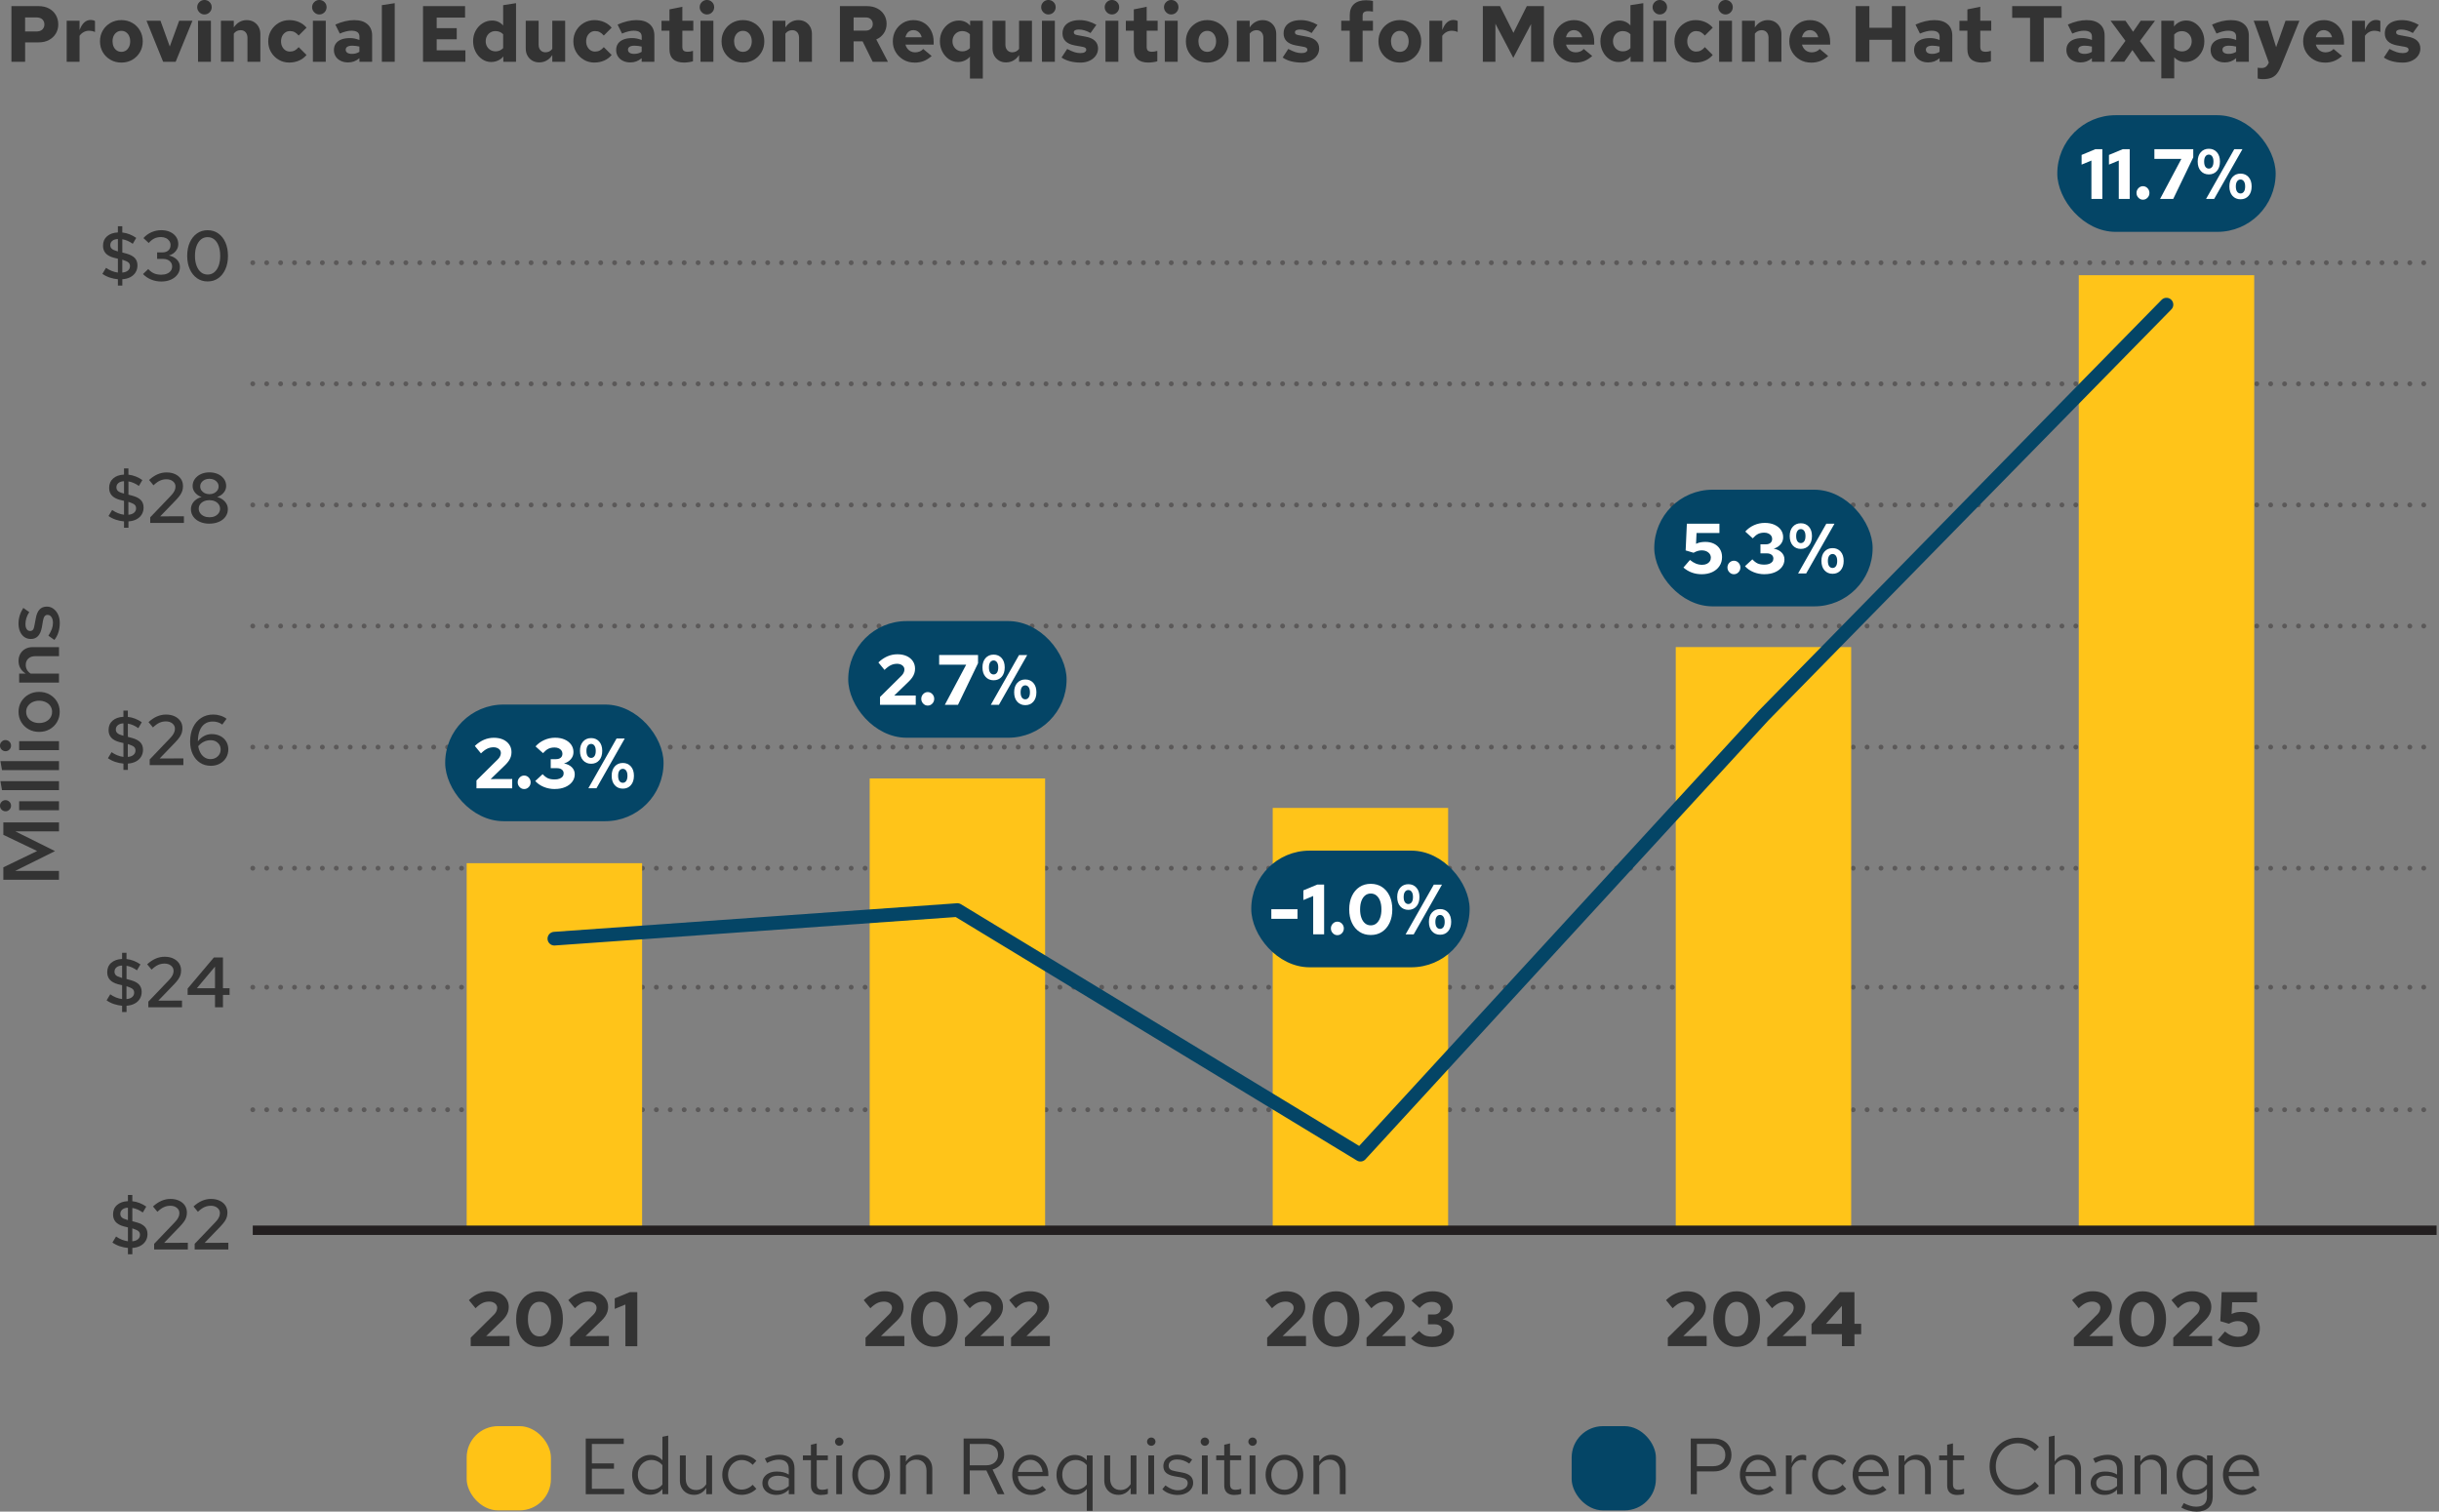 <?xml version="1.0" encoding="UTF-8"?>
<svg id="Layer_2" data-name="Layer 2" xmlns="http://www.w3.org/2000/svg" viewBox="0 0 892.07 552.94">
  <rect x="0" y="0" width="892.07" height="552.94" fill="#808080" stroke="none"/>
  <defs>
    <style>
      .cls-1 {
        fill: #044566;
      }

      .cls-2 {
        fill: #ffc316;
      }

      .cls-3 {
        fill: #fff;
      }

      .cls-4 {
        stroke: #044566;
        stroke-width: 5px;
      }

      .cls-4, .cls-5, .cls-6 {
        fill: none;
      }

      .cls-4, .cls-6 {
        stroke-linecap: round;
        stroke-linejoin: round;
      }

      .cls-5 {
        stroke-width: 3.43px;
      }

      .cls-5, .cls-6 {
        stroke: #231f20;
      }

      .cls-6 {
        opacity: .4;
        stroke-dasharray: 0 5.09;
        stroke-width: 1.77px;
      }

      .cls-7 {
        fill: #333;
      }

      .cls-8 {
        fill: #ffc419;
      }
    </style>
  </defs>
  <g id="Layer_1-2" data-name="Layer 1">
    <g>
      <line class="cls-6" x1="92.45" y1="405.94" x2="891.19" y2="405.94"/>
      <line class="cls-6" x1="92.45" y1="361.12" x2="891.19" y2="361.12"/>
      <line class="cls-6" x1="92.45" y1="317.59" x2="891.19" y2="317.59"/>
      <line class="cls-6" x1="92.45" y1="273.29" x2="891.19" y2="273.29"/>
      <line class="cls-6" x1="92.45" y1="229" x2="891.19" y2="229"/>
      <line class="cls-6" x1="92.45" y1="184.7" x2="891.19" y2="184.7"/>
      <line class="cls-6" x1="92.45" y1="140.4" x2="891.19" y2="140.4"/>
      <line class="cls-6" x1="92.45" y1="96.1" x2="891.19" y2="96.1"/>
      <g>
        <path class="cls-7" d="M46.79,458.78v-2.29c-1.01-.09-2-.29-2.98-.62-.98-.33-1.88-.78-2.69-1.35l1.33-2.21c.69.49,1.4.87,2.13,1.16s1.46.48,2.21.58v-5.07l-1.59-.39c-1.3-.36-2.27-.91-2.9-1.62-.63-.72-.95-1.63-.95-2.74,0-1.44.48-2.59,1.46-3.44.97-.86,2.3-1.33,3.98-1.42v-2.26h1.61v2.29c.92.1,1.81.33,2.68.66s1.67.78,2.42,1.31l-1.27,2.16c-1.21-.88-2.49-1.44-3.82-1.66v4.84l1.56.42c1.37.38,2.37.92,3.02,1.61.64.69.96,1.59.96,2.68,0,.95-.23,1.8-.68,2.53-.45.74-1.09,1.33-1.92,1.77-.83.44-1.81.7-2.94.77v2.31h-1.61ZM46.79,446.32v-4.55c-.87.03-1.55.26-2.04.66-.49.41-.74.93-.74,1.57,0,.54.17.98.52,1.31.35.34.94.62,1.77.84l.49.16ZM48.4,454.05c.87-.07,1.55-.31,2.05-.73s.75-.95.75-1.61c0-.55-.17-.99-.51-1.3-.34-.31-.95-.62-1.83-.91l-.47-.16v4.71Z"/>
        <path class="cls-7" d="M56.38,457.04v-2.05l7.46-7.8c.45-.47.8-.89,1.05-1.27.25-.38.43-.75.55-1.11.11-.35.17-.72.17-1.1,0-.76-.31-1.4-.94-1.9-.62-.5-1.41-.75-2.37-.75-.83,0-1.61.17-2.34.49s-1.53.9-2.39,1.72l-1.61-1.95c1-.92,2.04-1.61,3.09-2.07,1.06-.46,2.16-.69,3.3-.69s2.24.21,3.15.64c.9.42,1.6,1.01,2.11,1.75.5.75.75,1.61.75,2.6,0,.59-.08,1.14-.23,1.66-.16.52-.42,1.05-.79,1.59-.37.54-.89,1.15-1.55,1.85l-5.77,5.98,8.68-.03v2.44h-12.32Z"/>
        <path class="cls-7" d="M71.2,457.04v-2.05l7.46-7.8c.45-.47.8-.89,1.05-1.27.25-.38.43-.75.55-1.11.11-.35.17-.72.17-1.1,0-.76-.31-1.4-.94-1.9-.62-.5-1.41-.75-2.37-.75-.83,0-1.61.17-2.34.49s-1.53.9-2.39,1.72l-1.61-1.95c1-.92,2.04-1.61,3.09-2.07,1.06-.46,2.16-.69,3.3-.69s2.24.21,3.15.64c.9.42,1.6,1.01,2.11,1.75.5.75.75,1.61.75,2.6,0,.59-.08,1.14-.23,1.66-.16.52-.42,1.05-.79,1.59-.37.54-.89,1.15-1.55,1.85l-5.77,5.98,8.68-.03v2.44h-12.32Z"/>
      </g>
      <g>
        <path class="cls-7" d="M44.66,370.19v-2.29c-1.01-.09-2-.29-2.98-.62-.98-.33-1.88-.78-2.69-1.35l1.33-2.21c.69.49,1.4.87,2.13,1.16.73.29,1.46.48,2.21.58v-5.07l-1.59-.39c-1.3-.36-2.27-.91-2.9-1.62-.63-.72-.95-1.63-.95-2.74,0-1.44.48-2.59,1.46-3.44.97-.86,2.3-1.33,3.98-1.42v-2.26h1.61v2.29c.92.1,1.81.33,2.68.66.87.34,1.67.78,2.42,1.31l-1.27,2.16c-1.21-.88-2.49-1.44-3.82-1.66v4.84l1.56.42c1.37.38,2.38.92,3.02,1.61.64.69.96,1.59.96,2.68,0,.95-.23,1.8-.68,2.53-.45.74-1.09,1.33-1.92,1.77-.83.44-1.81.7-2.94.77v2.31h-1.61ZM44.66,357.74v-4.55c-.87.03-1.55.26-2.04.66s-.74.93-.74,1.57c0,.54.17.98.52,1.31.35.34.94.62,1.77.84l.49.16ZM46.27,365.46c.87-.07,1.55-.31,2.05-.73s.75-.95.75-1.61c0-.55-.17-.99-.51-1.3-.34-.31-.95-.62-1.83-.91l-.47-.16v4.71Z"/>
        <path class="cls-7" d="M54.25,368.45v-2.05l7.46-7.8c.45-.47.8-.89,1.05-1.27.25-.38.43-.75.55-1.11.11-.35.17-.72.17-1.1,0-.76-.31-1.4-.94-1.9-.62-.5-1.41-.75-2.37-.75-.83,0-1.61.17-2.34.49-.73.33-1.53.9-2.39,1.72l-1.61-1.95c1-.92,2.04-1.61,3.09-2.07s2.16-.69,3.3-.69,2.24.21,3.15.64,1.6,1.01,2.11,1.75c.5.75.75,1.61.75,2.6,0,.59-.08,1.14-.23,1.66-.16.52-.42,1.05-.79,1.59-.37.54-.89,1.15-1.55,1.85l-5.77,5.98,8.68-.03v2.44h-12.32Z"/>
        <path class="cls-7" d="M78.64,368.45v-4.5h-10.01v-2.34l9.59-11.36h3.33v11.23h2.42v2.47h-2.42v4.5h-2.91ZM72.01,361.48h6.63v-7.9l-6.63,7.9Z"/>
      </g>
      <g>
        <path class="cls-7" d="M45.15,281.61v-2.29c-1-.09-2-.29-2.98-.62s-1.88-.78-2.69-1.35l1.33-2.21c.69.49,1.4.87,2.13,1.16.73.29,1.46.48,2.21.58v-5.07l-1.59-.39c-1.3-.36-2.27-.91-2.9-1.62-.63-.72-.95-1.63-.95-2.74,0-1.44.49-2.59,1.46-3.44.97-.86,2.3-1.33,3.98-1.42v-2.26h1.61v2.29c.92.1,1.81.33,2.68.66.87.34,1.67.78,2.42,1.31l-1.27,2.16c-1.21-.88-2.49-1.44-3.82-1.66v4.84l1.56.42c1.37.38,2.37.92,3.02,1.61.64.69.96,1.59.96,2.68,0,.95-.23,1.8-.68,2.53-.45.74-1.09,1.33-1.92,1.77-.83.44-1.81.7-2.94.77v2.31h-1.61ZM45.15,269.15v-4.55c-.87.03-1.55.26-2.04.66-.49.41-.74.93-.74,1.57,0,.54.17.98.52,1.31s.94.62,1.77.84l.49.16ZM46.76,276.87c.87-.07,1.55-.31,2.05-.73s.75-.95.75-1.61c0-.55-.17-.99-.51-1.3-.34-.31-.95-.62-1.83-.91l-.47-.16v4.71Z"/>
        <path class="cls-7" d="M54.75,279.86v-2.05l7.46-7.8c.45-.47.8-.89,1.05-1.27.25-.38.43-.75.55-1.11.11-.35.17-.72.17-1.1,0-.76-.31-1.4-.94-1.9-.62-.5-1.41-.75-2.37-.75-.83,0-1.61.17-2.34.49-.73.33-1.53.9-2.39,1.72l-1.61-1.95c1-.92,2.04-1.61,3.09-2.07,1.06-.46,2.16-.69,3.3-.69s2.24.21,3.15.64c.9.42,1.6,1.01,2.11,1.75s.75,1.61.75,2.6c0,.59-.08,1.14-.23,1.66-.16.52-.42,1.05-.79,1.59-.37.54-.89,1.15-1.55,1.85l-5.77,5.98,8.68-.03v2.44h-12.32Z"/>
        <path class="cls-7" d="M77.08,280.12c-1.49,0-2.8-.37-3.93-1.12-1.13-.75-2.01-1.78-2.65-3.12-.64-1.33-.96-2.89-.96-4.65,0-1.98.36-3.7,1.07-5.17.71-1.47,1.7-2.62,2.98-3.45,1.27-.82,2.75-1.24,4.43-1.24.88,0,1.76.14,2.63.42.87.28,1.6.66,2.21,1.14l-1.56,2.11c-.52-.38-1.07-.66-1.64-.84s-1.2-.27-1.87-.27c-1.13,0-2.09.29-2.9.86-.81.57-1.42,1.4-1.85,2.48s-.65,2.4-.66,3.94c.62-.85,1.38-1.51,2.26-1.98s1.8-.7,2.76-.7c1.2,0,2.25.24,3.17.71s1.64,1.14,2.16,1.98c.52.84.78,1.81.78,2.9s-.28,2.17-.83,3.08c-.56.91-1.32,1.62-2.29,2.15-.97.52-2.07.78-3.3.78ZM76.95,270.77c-.85,0-1.66.19-2.43.58-.77.39-1.44.92-2.01,1.6.16.95.44,1.79.84,2.5s.92,1.26,1.55,1.65c.62.39,1.32.58,2.08.58.71,0,1.34-.15,1.9-.46.55-.3,1-.72,1.33-1.25.33-.53.49-1.13.49-1.81s-.16-1.24-.48-1.75c-.32-.51-.76-.91-1.31-1.21-.55-.29-1.21-.44-1.95-.44Z"/>
      </g>
      <g>
        <path class="cls-7" d="M45.36,193.02v-2.29c-1-.09-2-.29-2.98-.62-.98-.33-1.88-.78-2.69-1.35l1.33-2.21c.69.49,1.4.87,2.13,1.16.73.29,1.46.48,2.21.58v-5.07l-1.59-.39c-1.3-.36-2.27-.91-2.9-1.62-.63-.72-.95-1.63-.95-2.74,0-1.44.49-2.59,1.46-3.45.97-.86,2.3-1.33,3.98-1.42v-2.26h1.61v2.29c.92.1,1.81.32,2.68.66.87.34,1.67.78,2.42,1.31l-1.27,2.16c-1.21-.88-2.49-1.44-3.82-1.66v4.84l1.56.42c1.37.38,2.37.92,3.02,1.61.64.69.96,1.59.96,2.68,0,.95-.23,1.8-.68,2.54-.45.74-1.09,1.33-1.92,1.77s-1.81.7-2.94.77v2.31h-1.61ZM45.36,180.57v-4.55c-.87.04-1.55.26-2.04.66-.49.41-.74.93-.74,1.57,0,.54.17.98.52,1.31s.94.62,1.77.84l.49.16ZM46.97,188.29c.87-.07,1.55-.31,2.05-.73s.75-.95.75-1.61c0-.55-.17-.99-.51-1.3-.34-.31-.95-.62-1.83-.91l-.47-.16v4.71Z"/>
        <path class="cls-7" d="M54.95,191.28v-2.05l7.46-7.8c.45-.47.8-.89,1.05-1.27.25-.38.43-.75.55-1.1.11-.35.17-.72.17-1.1,0-.76-.31-1.4-.94-1.9s-1.41-.75-2.37-.75c-.83,0-1.61.17-2.34.49-.73.33-1.53.9-2.39,1.72l-1.61-1.95c1-.92,2.04-1.61,3.09-2.07,1.06-.46,2.16-.69,3.3-.69s2.24.21,3.15.64c.9.43,1.6,1.01,2.11,1.75.5.75.75,1.61.75,2.6,0,.59-.08,1.14-.23,1.66-.16.52-.42,1.05-.79,1.59-.37.54-.89,1.15-1.55,1.85l-5.77,5.98,8.68-.03v2.44h-12.32Z"/>
        <path class="cls-7" d="M76.59,191.56c-1.32,0-2.48-.23-3.5-.68-1.01-.45-1.81-1.08-2.39-1.88-.58-.81-.87-1.72-.87-2.74,0-.69.17-1.34.49-1.94s.79-1.12,1.38-1.56,1.27-.76,2.03-.95c-.97-.33-1.76-.86-2.37-1.59s-.91-1.54-.91-2.44c0-.95.27-1.81.81-2.56.54-.75,1.27-1.35,2.2-1.78.93-.43,1.97-.65,3.13-.65s2.23.22,3.16.65c.93.43,1.66,1.03,2.18,1.78.53.75.79,1.61.79,2.56,0,.9-.3,1.72-.91,2.44-.61.73-1.4,1.26-2.37,1.59,1.14.29,2.08.85,2.81,1.66.73.81,1.09,1.74,1.09,2.78s-.29,1.94-.86,2.74c-.57.81-1.37,1.43-2.39,1.88-1.02.45-2.19.68-3.51.68ZM76.59,189.22c.76,0,1.43-.13,2.01-.4.58-.27,1.04-.65,1.38-1.13s.51-1.01.51-1.59c0-.61-.17-1.15-.51-1.62s-.8-.85-1.38-1.12c-.58-.27-1.25-.4-2.01-.4s-1.41.13-2,.4c-.59.27-1.05.64-1.39,1.1s-.51,1.01-.51,1.61.17,1.15.51,1.62c.34.48.8.85,1.39,1.12.59.27,1.26.4,2,.4ZM76.59,180.77c.64,0,1.21-.13,1.72-.38s.9-.59,1.2-1.01c.29-.42.44-.91.44-1.44s-.15-1.02-.44-1.44-.69-.76-1.2-1c-.5-.24-1.08-.36-1.72-.36s-1.21.12-1.72.36c-.5.24-.9.58-1.2,1-.29.42-.44.91-.44,1.44s.15,1.02.44,1.44c.29.42.69.76,1.2,1.01.5.25,1.08.38,1.72.38Z"/>
      </g>
      <g>
        <path class="cls-7" d="M43.12,104.44v-2.29c-1.01-.09-2-.29-2.98-.62-.98-.33-1.88-.78-2.69-1.35l1.33-2.21c.69.49,1.4.87,2.13,1.16.73.29,1.46.48,2.21.58v-5.07l-1.59-.39c-1.3-.36-2.27-.91-2.9-1.62-.63-.72-.95-1.63-.95-2.74,0-1.44.48-2.59,1.46-3.45.97-.86,2.3-1.33,3.98-1.42v-2.26h1.61v2.29c.92.1,1.81.32,2.68.66.87.34,1.67.78,2.42,1.31l-1.27,2.16c-1.21-.88-2.49-1.44-3.82-1.66v4.84l1.56.42c1.37.38,2.37.92,3.02,1.61.64.69.96,1.59.96,2.68,0,.95-.23,1.8-.68,2.54s-1.09,1.33-1.92,1.77-1.81.7-2.94.77v2.31h-1.61ZM43.12,91.98v-4.55c-.87.04-1.55.26-2.04.66-.49.41-.74.93-.74,1.57,0,.54.17.98.52,1.31.35.34.94.62,1.77.84l.49.16ZM44.74,99.7c.87-.07,1.55-.31,2.05-.73s.75-.95.75-1.61c0-.55-.17-.99-.51-1.3-.34-.31-.95-.62-1.83-.91l-.47-.16v4.71Z"/>
        <path class="cls-7" d="M59.04,102.98c-1.35,0-2.61-.24-3.77-.72-1.16-.48-2.15-1.15-2.96-2.01l1.9-1.82c.73.76,1.46,1.3,2.18,1.6.73.3,1.59.46,2.6.46.8,0,1.5-.13,2.09-.38.6-.25,1.06-.6,1.39-1.05.33-.45.49-.98.49-1.59,0-.54-.14-1.01-.42-1.43-.28-.42-.66-.74-1.14-.98-.49-.23-1.05-.35-1.69-.35h-2.24v-2.39h2c.88,0,1.59-.24,2.12-.73.53-.48.79-1.14.79-1.98,0-.54-.15-1.03-.46-1.47s-.71-.79-1.23-1.04c-.52-.25-1.11-.38-1.77-.38-.92,0-1.72.16-2.41.48s-1.39.88-2.12,1.68l-1.92-1.79c.83-.94,1.82-1.65,2.95-2.15,1.14-.49,2.33-.74,3.58-.74s2.29.22,3.22.65c.94.43,1.67,1.04,2.2,1.81.53.77.79,1.65.79,2.64s-.32,1.83-.95,2.59c-.63.75-1.46,1.28-2.48,1.57,1.21.26,2.19.77,2.93,1.52.74.75,1.1,1.64,1.1,2.67s-.29,1.94-.88,2.74c-.59.81-1.39,1.44-2.4,1.9-1.01.46-2.18.69-3.5.69Z"/>
        <path class="cls-7" d="M75.94,102.95c-1.47,0-2.77-.39-3.89-1.18s-1.99-1.89-2.63-3.3c-.63-1.41-.95-3.04-.95-4.88s.32-3.51.95-4.91c.63-1.4,1.51-2.5,2.63-3.29,1.12-.79,2.41-1.18,3.89-1.18s2.77.39,3.89,1.18c1.12.79,1.99,1.89,2.61,3.29.62,1.4.94,3.04.94,4.91s-.31,3.46-.94,4.88c-.62,1.41-1.5,2.51-2.61,3.3s-2.41,1.18-3.89,1.18ZM75.94,100.43c.94,0,1.75-.28,2.43-.84.68-.56,1.22-1.36,1.6-2.38.38-1.02.57-2.23.57-3.61s-.19-2.62-.57-3.64c-.38-1.02-.91-1.82-1.6-2.38-.68-.56-1.49-.84-2.43-.84s-1.75.28-2.43.84c-.69.56-1.22,1.36-1.61,2.38-.39,1.02-.59,2.24-.59,3.64s.2,2.59.59,3.61c.39,1.02.93,1.82,1.61,2.38.68.56,1.5.84,2.43.84Z"/>
      </g>
      <g>
        <path class="cls-7" d="M172.16,492.43v-3.11l8.36-8.28c.32-.3.57-.6.76-.89.19-.29.33-.59.42-.89.09-.3.14-.6.14-.9,0-.64-.28-1.17-.83-1.6-.56-.42-1.25-.64-2.08-.64-.89,0-1.71.18-2.49.55-.77.37-1.61.99-2.51,1.88l-2.43-2.97c1.13-1.07,2.33-1.88,3.6-2.43,1.27-.55,2.59-.82,3.97-.82s2.64.24,3.69.72c1.05.48,1.86,1.15,2.44,2.01.58.86.88,1.86.88,3.01,0,.62-.09,1.22-.27,1.79-.18.58-.46,1.13-.83,1.68-.38.55-.87,1.11-1.47,1.69l-5.71,5.51,8.56-.03v3.7h-14.21Z"/>
        <path class="cls-7" d="M197.33,492.69c-1.71,0-3.21-.42-4.49-1.27-1.28-.85-2.28-2.03-2.99-3.56-.72-1.53-1.07-3.31-1.07-5.34s.36-3.81,1.07-5.34c.72-1.53,1.71-2.71,2.99-3.56s2.78-1.27,4.49-1.27,3.21.42,4.49,1.27,2.28,2.03,2.99,3.56c.72,1.53,1.07,3.3,1.07,5.34s-.36,3.81-1.07,5.34c-.72,1.53-1.71,2.71-2.99,3.56-1.28.85-2.78,1.27-4.49,1.27ZM197.33,488.85c.87,0,1.61-.26,2.25-.78.63-.52,1.12-1.25,1.47-2.2.35-.95.52-2.07.52-3.35s-.17-2.42-.52-3.36c-.35-.94-.84-1.67-1.47-2.19s-1.38-.78-2.25-.78-1.62.26-2.25.78c-.63.52-1.12,1.25-1.47,2.19s-.52,2.06-.52,3.36.17,2.4.52,3.35c.35.95.84,1.69,1.47,2.2.63.52,1.38.78,2.25.78Z"/>
        <path class="cls-7" d="M208.51,492.43v-3.11l8.36-8.28c.32-.3.57-.6.76-.89.19-.29.33-.59.42-.89.09-.3.14-.6.14-.9,0-.64-.28-1.17-.83-1.6-.56-.42-1.25-.64-2.08-.64-.89,0-1.71.18-2.49.55-.77.37-1.61.99-2.51,1.88l-2.43-2.97c1.13-1.07,2.33-1.88,3.6-2.43,1.27-.55,2.59-.82,3.97-.82s2.64.24,3.69.72c1.05.48,1.86,1.15,2.44,2.01.58.86.88,1.86.88,3.01,0,.62-.09,1.22-.27,1.79-.18.58-.46,1.13-.83,1.68-.38.55-.87,1.11-1.47,1.69l-5.71,5.51,8.56-.03v3.7h-14.21Z"/>
        <path class="cls-7" d="M228.74,492.43v-15.25l-3.9,1.61v-3.84l5.51-2.29h2.74v19.78h-4.35Z"/>
      </g>
      <g>
        <path class="cls-7" d="M316.57,492.43v-3.11l8.36-8.28c.32-.3.57-.6.76-.89.19-.29.33-.59.42-.89.09-.3.14-.6.14-.9,0-.64-.28-1.17-.83-1.6-.56-.42-1.25-.64-2.08-.64-.89,0-1.71.18-2.49.55-.77.37-1.61.99-2.51,1.88l-2.43-2.97c1.13-1.07,2.33-1.88,3.6-2.43,1.27-.55,2.59-.82,3.97-.82s2.64.24,3.69.72c1.05.48,1.86,1.15,2.44,2.01.58.86.88,1.86.88,3.01,0,.62-.09,1.22-.27,1.79-.18.58-.46,1.13-.83,1.68-.38.55-.87,1.11-1.47,1.69l-5.71,5.51,8.56-.03v3.7h-14.21Z"/>
        <path class="cls-7" d="M341.74,492.69c-1.71,0-3.21-.42-4.49-1.27-1.28-.85-2.28-2.03-2.99-3.56-.72-1.53-1.07-3.31-1.07-5.34s.36-3.81,1.07-5.34c.72-1.53,1.71-2.71,2.99-3.56s2.78-1.27,4.49-1.27,3.21.42,4.49,1.27,2.28,2.03,2.99,3.56c.72,1.53,1.07,3.3,1.07,5.34s-.36,3.81-1.07,5.34c-.72,1.53-1.71,2.71-2.99,3.56-1.28.85-2.78,1.27-4.49,1.27ZM341.74,488.85c.87,0,1.61-.26,2.25-.78.63-.52,1.12-1.25,1.47-2.2.35-.95.52-2.07.52-3.35s-.17-2.42-.52-3.36c-.35-.94-.84-1.67-1.47-2.19s-1.38-.78-2.25-.78-1.62.26-2.25.78c-.63.52-1.12,1.25-1.47,2.19s-.52,2.06-.52,3.36.17,2.4.52,3.35c.35.95.84,1.69,1.47,2.2.63.52,1.38.78,2.25.78Z"/>
        <path class="cls-7" d="M352.93,492.43v-3.11l8.36-8.28c.32-.3.57-.6.76-.89.19-.29.33-.59.42-.89.09-.3.14-.6.14-.9,0-.64-.28-1.17-.83-1.6-.56-.42-1.25-.64-2.08-.64-.89,0-1.71.18-2.49.55-.77.37-1.61.99-2.51,1.88l-2.43-2.97c1.13-1.07,2.33-1.88,3.6-2.43,1.27-.55,2.59-.82,3.97-.82s2.64.24,3.69.72c1.05.48,1.86,1.15,2.44,2.01.58.86.88,1.86.88,3.01,0,.62-.09,1.22-.27,1.79-.18.58-.46,1.13-.83,1.68-.38.55-.87,1.11-1.47,1.69l-5.71,5.51,8.56-.03v3.7h-14.21Z"/>
        <path class="cls-7" d="M369.79,492.43v-3.11l8.36-8.28c.32-.3.57-.6.76-.89.19-.29.33-.59.42-.89.09-.3.14-.6.14-.9,0-.64-.28-1.17-.83-1.6-.56-.42-1.25-.64-2.08-.64-.89,0-1.71.18-2.49.55-.77.37-1.61.99-2.51,1.88l-2.43-2.97c1.13-1.07,2.33-1.88,3.6-2.43,1.27-.55,2.59-.82,3.97-.82s2.64.24,3.69.72c1.05.48,1.86,1.15,2.44,2.01.58.86.88,1.86.88,3.01,0,.62-.09,1.22-.27,1.79-.18.58-.46,1.13-.83,1.68-.38.55-.87,1.11-1.47,1.69l-5.71,5.51,8.56-.03v3.7h-14.21Z"/>
      </g>
      <g>
        <path class="cls-7" d="M463.47,492.43v-3.11l8.36-8.28c.32-.3.58-.6.76-.89.19-.29.33-.59.42-.89.09-.3.14-.6.14-.9,0-.64-.28-1.17-.83-1.6-.56-.42-1.25-.64-2.08-.64-.88,0-1.71.18-2.49.55-.77.37-1.61.99-2.51,1.88l-2.43-2.97c1.13-1.07,2.33-1.88,3.6-2.43,1.27-.55,2.59-.82,3.97-.82s2.64.24,3.69.72c1.05.48,1.86,1.15,2.44,2.01.58.86.88,1.86.88,3.01,0,.62-.09,1.22-.27,1.79-.18.58-.46,1.13-.83,1.68-.38.55-.87,1.11-1.47,1.69l-5.71,5.51,8.56-.03v3.7h-14.21Z"/>
        <path class="cls-7" d="M488.64,492.69c-1.71,0-3.21-.42-4.49-1.27-1.28-.85-2.28-2.03-2.99-3.56-.72-1.53-1.07-3.31-1.07-5.34s.36-3.81,1.07-5.34c.71-1.53,1.71-2.71,2.99-3.56,1.28-.85,2.78-1.27,4.49-1.27s3.21.42,4.49,1.27c1.28.85,2.28,2.03,3,3.56.71,1.53,1.07,3.3,1.07,5.34s-.36,3.81-1.07,5.34c-.72,1.53-1.71,2.71-3,3.56-1.28.85-2.78,1.27-4.49,1.27ZM488.64,488.85c.87,0,1.61-.26,2.25-.78.63-.52,1.12-1.25,1.47-2.2.35-.95.52-2.07.52-3.35s-.17-2.42-.52-3.36c-.35-.94-.84-1.67-1.47-2.19s-1.38-.78-2.25-.78-1.62.26-2.25.78c-.63.52-1.12,1.25-1.47,2.19s-.52,2.06-.52,3.36.17,2.4.52,3.35c.35.95.84,1.69,1.47,2.2.63.52,1.38.78,2.25.78Z"/>
        <path class="cls-7" d="M499.82,492.43v-3.11l8.36-8.28c.32-.3.58-.6.76-.89.19-.29.33-.59.42-.89.09-.3.14-.6.14-.9,0-.64-.28-1.17-.83-1.6-.56-.42-1.25-.64-2.08-.64-.88,0-1.71.18-2.49.55-.77.37-1.61.99-2.51,1.88l-2.43-2.97c1.13-1.07,2.33-1.88,3.6-2.43,1.27-.55,2.59-.82,3.97-.82s2.64.24,3.69.72c1.05.48,1.86,1.15,2.44,2.01.58.86.88,1.86.88,3.01,0,.62-.09,1.22-.27,1.79-.18.58-.46,1.13-.83,1.68-.38.55-.87,1.11-1.47,1.69l-5.71,5.51,8.56-.03v3.7h-14.21Z"/>
        <path class="cls-7" d="M523.92,492.74c-1.58,0-3.06-.28-4.42-.85-1.37-.56-2.49-1.35-3.38-2.34l2.94-2.71c.73.79,1.44,1.34,2.13,1.64.69.3,1.58.45,2.67.45.72,0,1.34-.1,1.88-.3.54-.2.95-.48,1.24-.85s.44-.79.44-1.29c0-.43-.11-.8-.32-1.1-.22-.3-.52-.54-.9-.71-.39-.17-.84-.25-1.37-.25h-2.54v-3.59h2.09c.81,0,1.44-.19,1.89-.58.45-.39.68-.93.68-1.62,0-.47-.14-.89-.41-1.26s-.64-.65-1.1-.86c-.46-.21-.99-.31-1.6-.31-.96,0-1.78.17-2.44.49-.67.33-1.39.92-2.16,1.77l-2.97-2.68c.94-1.07,2.09-1.92,3.46-2.53,1.37-.61,2.79-.92,4.28-.92s2.72.24,3.81.72c1.09.48,1.95,1.15,2.57,2.01.62.86.93,1.85.93,2.98s-.35,2.01-1.05,2.82c-.7.81-1.6,1.38-2.71,1.7,1.3.25,2.33.75,3.11,1.51s1.16,1.69,1.16,2.78-.34,2.14-1.02,3.02c-.68.89-1.61,1.58-2.8,2.09s-2.55.76-4.1.76Z"/>
      </g>
      <g>
        <path class="cls-7" d="M610.01,492.43v-3.11l8.36-8.28c.32-.3.58-.6.76-.89.19-.29.33-.59.42-.89.09-.3.14-.6.14-.9,0-.64-.28-1.17-.83-1.6-.56-.42-1.25-.64-2.08-.64-.88,0-1.71.18-2.49.55-.77.37-1.61.99-2.51,1.88l-2.43-2.97c1.13-1.07,2.33-1.88,3.6-2.43,1.27-.55,2.59-.82,3.97-.82s2.64.24,3.69.72c1.05.48,1.86,1.15,2.44,2.01.58.86.88,1.86.88,3.01,0,.62-.09,1.22-.27,1.79-.18.58-.46,1.13-.83,1.68-.38.55-.87,1.11-1.47,1.69l-5.71,5.51,8.56-.03v3.7h-14.21Z"/>
        <path class="cls-7" d="M635.18,492.69c-1.71,0-3.21-.42-4.49-1.27-1.28-.85-2.28-2.03-3-3.56-.72-1.53-1.07-3.31-1.07-5.34s.36-3.81,1.07-5.34,1.71-2.71,3-3.56c1.28-.85,2.78-1.27,4.49-1.27s3.21.42,4.49,1.27c1.28.85,2.28,2.03,2.99,3.56s1.07,3.3,1.07,5.34-.36,3.81-1.07,5.34c-.72,1.53-1.71,2.71-2.99,3.56-1.28.85-2.78,1.27-4.49,1.27ZM635.18,488.85c.87,0,1.62-.26,2.25-.78.63-.52,1.12-1.25,1.47-2.2.35-.95.52-2.07.52-3.35s-.17-2.42-.52-3.36-.84-1.67-1.47-2.19-1.38-.78-2.25-.78-1.62.26-2.25.78c-.63.52-1.12,1.25-1.47,2.19s-.52,2.06-.52,3.36.17,2.4.52,3.35c.35.95.84,1.69,1.47,2.2.63.52,1.38.78,2.25.78Z"/>
        <path class="cls-7" d="M646.37,492.43v-3.11l8.36-8.28c.32-.3.57-.6.76-.89s.33-.59.42-.89c.09-.3.14-.6.14-.9,0-.64-.28-1.17-.83-1.6s-1.25-.64-2.08-.64c-.89,0-1.71.18-2.49.55-.77.37-1.61.99-2.51,1.88l-2.43-2.97c1.13-1.07,2.33-1.88,3.6-2.43,1.27-.55,2.59-.82,3.97-.82s2.64.24,3.69.72c1.04.48,1.86,1.15,2.44,2.01.58.86.88,1.86.88,3.01,0,.62-.09,1.22-.27,1.79-.18.58-.46,1.13-.83,1.68-.38.55-.87,1.11-1.47,1.69l-5.71,5.51,8.56-.03v3.7h-14.21Z"/>
        <path class="cls-7" d="M673.69,492.43v-4.38h-11.13v-3.7l10.37-11.7h5.34v11.58h2.46v3.81h-2.46v4.38h-4.58ZM667.84,484.24h5.85v-6.55l-5.85,6.55Z"/>
      </g>
      <g>
        <path class="cls-7" d="M758.52,492.43v-3.11l8.36-8.28c.32-.3.57-.6.76-.89s.33-.59.42-.89c.09-.3.14-.6.14-.9,0-.64-.28-1.17-.83-1.6s-1.25-.64-2.08-.64c-.89,0-1.71.18-2.49.55-.77.37-1.61.99-2.51,1.88l-2.43-2.97c1.13-1.07,2.33-1.88,3.6-2.43,1.27-.55,2.59-.82,3.97-.82s2.64.24,3.69.72c1.04.48,1.86,1.15,2.44,2.01.58.86.88,1.86.88,3.01,0,.62-.09,1.22-.27,1.79-.18.58-.46,1.13-.83,1.68-.38.55-.87,1.11-1.47,1.69l-5.71,5.51,8.56-.03v3.7h-14.21Z"/>
        <path class="cls-7" d="M783.69,492.69c-1.71,0-3.21-.42-4.49-1.27-1.28-.85-2.28-2.03-3-3.56-.72-1.53-1.07-3.31-1.07-5.34s.36-3.81,1.07-5.34,1.71-2.71,3-3.56c1.28-.85,2.78-1.27,4.49-1.27s3.21.42,4.49,1.27c1.28.85,2.28,2.03,2.99,3.56s1.07,3.3,1.07,5.34-.36,3.81-1.07,5.34c-.72,1.53-1.71,2.71-2.99,3.56-1.28.85-2.78,1.27-4.49,1.27ZM783.69,488.85c.87,0,1.62-.26,2.25-.78.63-.52,1.12-1.25,1.47-2.2.35-.95.52-2.07.52-3.35s-.17-2.42-.52-3.36-.84-1.67-1.47-2.19-1.38-.78-2.25-.78-1.62.26-2.25.78c-.63.52-1.12,1.25-1.47,2.19s-.52,2.06-.52,3.36.17,2.4.52,3.35c.35.95.84,1.69,1.47,2.2.63.52,1.38.78,2.25.78Z"/>
        <path class="cls-7" d="M794.88,492.43v-3.11l8.36-8.28c.32-.3.57-.6.76-.89s.33-.59.42-.89c.09-.3.14-.6.14-.9,0-.64-.28-1.17-.83-1.6s-1.25-.64-2.08-.64c-.89,0-1.71.18-2.49.55-.77.37-1.61.99-2.51,1.88l-2.43-2.97c1.13-1.07,2.33-1.88,3.6-2.43,1.27-.55,2.59-.82,3.97-.82s2.64.24,3.69.72c1.04.48,1.86,1.15,2.44,2.01.58.86.88,1.86.88,3.01,0,.62-.09,1.22-.27,1.79-.18.58-.46,1.13-.83,1.68-.38.55-.87,1.11-1.47,1.69l-5.71,5.51,8.56-.03v3.7h-14.21Z"/>
        <path class="cls-7" d="M818.41,492.74c-2.77,0-5.18-.88-7.23-2.66l2.6-3.02c.83.68,1.63,1.17,2.4,1.47.77.3,1.59.45,2.46.45.7,0,1.3-.12,1.81-.35.51-.24.91-.57,1.2-1,.29-.43.44-.93.44-1.5,0-.83-.34-1.52-1.03-2.06-.69-.55-1.56-.82-2.61-.82-.53,0-1.05.08-1.58.24-.53.16-1.07.4-1.64.72l-3.14-.93.48-10.62h12.94v3.7h-9.1l-.2,4.29c.68-.32,1.32-.53,1.92-.62.6-.09,1.19-.14,1.75-.14,1.34,0,2.5.25,3.5.75,1,.5,1.77,1.2,2.33,2.11.55.9.83,1.96.83,3.16,0,1.36-.34,2.55-1.02,3.57-.68,1.03-1.63,1.83-2.85,2.4-1.22.57-2.65.86-4.27.86Z"/>
      </g>
      <g>
        <rect class="cls-2" x="170.69" y="521.68" width="30.81" height="30.81" rx="11.46" ry="11.46"/>
        <g>
          <path class="cls-7" d="M214.24,546.57v-20.36h13.9v1.98h-11.66v7.12h8.08v1.95h-8.08v7.33h11.78v1.98h-14.02Z"/>
          <path class="cls-7" d="M237.74,546.77c-1.22,0-2.33-.32-3.31-.97s-1.77-1.52-2.36-2.62c-.58-1.09-.87-2.32-.87-3.68s.3-2.61.89-3.71c.59-1.09,1.39-1.97,2.4-2.62,1.01-.65,2.13-.97,3.37-.97.87,0,1.69.17,2.44.51.76.34,1.42.83,1.98,1.47v-8.61l2.12-.44v21.43h-2.12v-1.89c-.54.68-1.2,1.2-1.98,1.56-.78.36-1.63.54-2.56.54ZM238.26,544.91c.83,0,1.6-.17,2.3-.5.7-.33,1.27-.79,1.72-1.4v-7.04c-.47-.6-1.05-1.07-1.76-1.41-.71-.34-1.46-.51-2.25-.51-.95,0-1.8.23-2.54.7-.75.47-1.34,1.11-1.77,1.92-.44.81-.65,1.74-.65,2.79s.22,1.95.65,2.78c.44.82,1.03,1.47,1.77,1.95.75.48,1.59.71,2.54.71Z"/>
          <path class="cls-7" d="M253.82,546.8c-1.01,0-1.9-.22-2.68-.67-.78-.45-1.38-1.07-1.82-1.86s-.65-1.71-.65-2.73v-9.16h2.15v8.55c0,1.26.34,2.26,1.02,3,.68.74,1.6,1.11,2.76,1.11.79,0,1.51-.18,2.14-.55s1.16-.9,1.58-1.6v-10.5h2.12v14.19h-2.12v-2.3c-.54.83-1.19,1.46-1.93,1.89-.75.43-1.6.64-2.57.64Z"/>
          <path class="cls-7" d="M271.18,546.8c-1.32,0-2.51-.32-3.56-.97-1.06-.65-1.9-1.53-2.52-2.65-.62-1.11-.93-2.35-.93-3.71s.31-2.62.93-3.72c.62-1.11,1.46-1.98,2.52-2.63,1.06-.65,2.24-.97,3.56-.97,1.05,0,2.05.19,3,.58s1.77.93,2.47,1.63l-1.37,1.48c-.5-.56-1.11-1-1.83-1.31-.72-.31-1.44-.46-2.18-.46-.93,0-1.77.24-2.52.73-.75.49-1.34,1.13-1.79,1.95-.45.81-.67,1.73-.67,2.73s.22,1.92.67,2.73c.45.81,1.04,1.46,1.79,1.95.75.49,1.58.73,2.52.73.74,0,1.46-.16,2.18-.48.72-.32,1.33-.75,1.83-1.29l1.37,1.48c-.7.7-1.52,1.24-2.47,1.63s-1.95.58-3,.58Z"/>
          <path class="cls-7" d="M284,546.83c-1.01,0-1.9-.18-2.68-.55s-1.38-.88-1.82-1.53c-.44-.65-.65-1.4-.65-2.25s.22-1.59.67-2.22c.45-.63,1.07-1.12,1.86-1.47.79-.35,1.73-.52,2.79-.52.81,0,1.58.09,2.31.26.73.17,1.4.46,2.02.84v-1.95c0-1.16-.31-2.04-.93-2.63-.62-.59-1.53-.89-2.73-.89-.66,0-1.33.1-2.02.29-.69.19-1.45.5-2.28.93l-.79-1.63c1.9-.91,3.68-1.37,5.35-1.37,1.76,0,3.12.43,4.07,1.29.95.86,1.42,2.1,1.42,3.71v9.42h-2.09v-1.66c-.62.64-1.31,1.12-2.06,1.44-.76.32-1.57.48-2.44.48ZM280.89,542.44c0,.83.32,1.5.97,2.01.65.5,1.51.76,2.57.76.79,0,1.53-.13,2.2-.41s1.29-.68,1.88-1.22v-2.73c-.6-.35-1.22-.61-1.86-.77s-1.36-.25-2.15-.25c-1.09,0-1.96.24-2.62.71-.66.48-.99,1.11-.99,1.91Z"/>
          <path class="cls-7" d="M300.32,546.86c-1.22,0-2.15-.3-2.78-.89-.63-.59-.94-1.45-.94-2.57v-9.28h-2.94v-1.74h2.94v-3.9l2.12-.49v4.39h4.07v1.74h-4.07v8.72c0,.76.16,1.3.48,1.63.32.33.85.49,1.58.49.37,0,.7-.03.99-.09.29-.06.63-.16,1.02-.29v1.89c-.39.13-.79.23-1.22.29-.43.06-.84.09-1.25.09Z"/>
          <path class="cls-7" d="M306.95,528.86c-.43,0-.79-.15-1.09-.45-.3-.3-.45-.65-.45-1.06s.15-.76.45-1.06c.3-.3.66-.45,1.09-.45s.79.15,1.09.45c.3.3.45.65.45,1.06s-.15.76-.45,1.06c-.3.3-.66.45-1.09.45ZM305.87,546.57v-14.19h2.12v14.19h-2.12Z"/>
          <path class="cls-7" d="M318.64,546.8c-1.32,0-2.5-.32-3.55-.96-1.05-.64-1.87-1.51-2.47-2.62-.6-1.11-.9-2.36-.9-3.75s.3-2.65.9-3.75c.6-1.11,1.42-1.98,2.47-2.62s2.23-.96,3.55-.96,2.47.32,3.5.96c1.04.64,1.86,1.51,2.46,2.62.6,1.11.9,2.36.9,3.75s-.3,2.65-.9,3.75c-.6,1.1-1.42,1.98-2.46,2.62-1.04.64-2.21.96-3.5.96ZM318.61,544.94c.93,0,1.75-.24,2.47-.71.72-.47,1.28-1.13,1.7-1.96s.63-1.76.63-2.79-.21-1.98-.63-2.81c-.42-.82-.98-1.47-1.7-1.95-.72-.48-1.54-.71-2.47-.71s-1.75.24-2.47.71c-.72.47-1.28,1.12-1.7,1.95-.42.82-.63,1.76-.63,2.81s.21,1.96.63,2.79c.42.83.98,1.49,1.7,1.96.72.48,1.54.71,2.47.71Z"/>
          <path class="cls-7" d="M329.22,546.57v-14.19h2.12v2.3c.54-.85,1.19-1.49,1.95-1.9.76-.42,1.61-.63,2.56-.63,1.03,0,1.92.22,2.69.65.77.44,1.37,1.05,1.8,1.83.44.79.65,1.7.65,2.75v9.19h-2.12v-8.58c0-1.26-.34-2.25-1.03-2.98-.69-.73-1.61-1.09-2.78-1.09-.78,0-1.48.18-2.12.55-.64.37-1.17.91-1.6,1.63v10.47h-2.12Z"/>
          <path class="cls-7" d="M352.45,546.57v-20.36h8.35c1.3,0,2.43.25,3.4.74.97.49,1.73,1.18,2.27,2.05.54.87.81,1.9.81,3.08,0,1.36-.38,2.52-1.13,3.47-.76.96-1.79,1.63-3.11,2.02l4.33,8.99h-2.47l-4.13-8.69h-6.08v8.69h-2.24ZM354.69,536.01h5.93c1.34,0,2.41-.35,3.21-1.06.8-.71,1.21-1.65,1.21-2.83s-.4-2.16-1.21-2.87c-.8-.71-1.88-1.06-3.21-1.06h-5.93v7.82Z"/>
          <path class="cls-7" d="M377.26,546.86c-1.32,0-2.51-.32-3.58-.97-1.07-.65-1.91-1.53-2.53-2.65-.62-1.11-.93-2.37-.93-3.77s.3-2.65.89-3.75c.59-1.11,1.39-1.98,2.4-2.62,1.01-.64,2.14-.96,3.4-.96s2.35.32,3.33.95,1.75,1.48,2.33,2.56c.57,1.08.86,2.29.86,3.65v.64h-11.14c.08.97.34,1.84.8,2.6.46.77,1.06,1.37,1.8,1.8.75.44,1.57.65,2.46.65.74,0,1.45-.13,2.14-.39.69-.26,1.27-.62,1.76-1.06l1.34,1.42c-.81.64-1.66,1.12-2.53,1.42-.87.31-1.8.47-2.79.47ZM372.34,538.43h8.99c-.1-.85-.35-1.61-.77-2.28s-.94-1.2-1.57-1.58-1.33-.58-2.11-.58-1.48.19-2.12.57-1.17.9-1.58,1.57-.69,1.44-.83,2.31Z"/>
          <path class="cls-7" d="M397.5,552.65v-7.97c-.54.68-1.2,1.2-1.98,1.56-.78.36-1.63.54-2.56.54-1.22,0-2.33-.32-3.31-.97s-1.77-1.52-2.36-2.62c-.58-1.09-.87-2.32-.87-3.68s.3-2.61.89-3.71c.59-1.09,1.39-1.97,2.4-2.62,1.01-.65,2.13-.97,3.37-.97.87,0,1.69.17,2.44.51.76.34,1.42.83,1.98,1.47v-1.8h2.12v20.27h-2.12ZM393.48,544.91c.83,0,1.6-.17,2.3-.5.7-.33,1.27-.79,1.72-1.4v-7.04c-.47-.6-1.05-1.07-1.76-1.41-.71-.34-1.46-.51-2.25-.51-.95,0-1.8.23-2.54.7-.75.47-1.34,1.11-1.77,1.92-.44.81-.65,1.74-.65,2.79s.22,1.95.65,2.78c.44.82,1.03,1.47,1.77,1.95.75.48,1.59.71,2.54.71Z"/>
          <path class="cls-7" d="M409.04,546.8c-1.01,0-1.9-.22-2.68-.67-.78-.45-1.38-1.07-1.82-1.86s-.65-1.71-.65-2.73v-9.16h2.15v8.55c0,1.26.34,2.26,1.02,3,.68.74,1.6,1.11,2.76,1.11.79,0,1.51-.18,2.14-.55s1.16-.9,1.58-1.6v-10.5h2.12v14.19h-2.12v-2.3c-.54.83-1.19,1.46-1.93,1.89-.75.43-1.6.64-2.57.64Z"/>
          <path class="cls-7" d="M421.08,528.86c-.43,0-.79-.15-1.09-.45-.3-.3-.45-.65-.45-1.06s.15-.76.45-1.06c.3-.3.66-.45,1.09-.45s.79.15,1.09.45c.3.3.45.65.45,1.06s-.15.76-.45,1.06c-.3.3-.66.45-1.09.45ZM420,546.57v-14.19h2.12v14.19h-2.12Z"/>
          <path class="cls-7" d="M430.88,546.86c-1.16,0-2.24-.18-3.23-.54s-1.83-.88-2.53-1.56l1.13-1.4c.85.62,1.64,1.07,2.36,1.35.72.28,1.45.42,2.21.42,1.03,0,1.88-.24,2.56-.73.68-.48,1.02-1.1,1.02-1.86,0-.58-.2-1.04-.6-1.37-.4-.33-1.05-.58-1.96-.76l-2.33-.41c-1.38-.25-2.39-.68-3.04-1.28-.65-.6-.97-1.42-.97-2.44,0-.81.22-1.53.65-2.15.44-.62,1.04-1.11,1.82-1.47.77-.36,1.66-.54,2.65-.54s1.89.14,2.76.42c.87.28,1.75.73,2.65,1.35l-1.05,1.48c-.74-.52-1.47-.91-2.21-1.15-.74-.24-1.48-.36-2.24-.36-.93,0-1.68.2-2.24.61-.56.41-.84.96-.84,1.66,0,.58.18,1.03.54,1.34.36.31.99.54,1.9.7l2.38.44c1.43.25,2.48.69,3.14,1.31.66.62.99,1.45.99,2.5,0,.83-.24,1.58-.73,2.25-.48.67-1.14,1.2-1.98,1.58s-1.77.58-2.82.58Z"/>
          <path class="cls-7" d="M440.68,528.86c-.43,0-.79-.15-1.09-.45-.3-.3-.45-.65-.45-1.06s.15-.76.45-1.06c.3-.3.66-.45,1.09-.45s.79.15,1.09.45c.3.3.45.65.45,1.06s-.15.76-.45,1.06c-.3.3-.66.45-1.09.45ZM439.6,546.57v-14.19h2.12v14.19h-2.12Z"/>
          <path class="cls-7" d="M451.5,546.86c-1.22,0-2.15-.3-2.78-.89-.63-.59-.95-1.45-.95-2.57v-9.28h-2.94v-1.74h2.94v-3.9l2.12-.49v4.39h4.07v1.74h-4.07v8.72c0,.76.16,1.3.48,1.63.32.33.85.49,1.58.49.37,0,.7-.03.99-.09.29-.06.63-.16,1.02-.29v1.89c-.39.13-.79.23-1.22.29-.43.06-.84.09-1.25.09Z"/>
          <path class="cls-7" d="M458.13,528.86c-.43,0-.79-.15-1.09-.45-.3-.3-.45-.65-.45-1.06s.15-.76.45-1.06.66-.45,1.09-.45.79.15,1.09.45c.3.3.45.65.45,1.06s-.15.76-.45,1.06-.66.45-1.09.45ZM457.05,546.57v-14.19h2.12v14.19h-2.12Z"/>
          <path class="cls-7" d="M469.82,546.8c-1.32,0-2.5-.32-3.55-.96-1.05-.64-1.87-1.51-2.47-2.62-.6-1.11-.9-2.36-.9-3.75s.3-2.65.9-3.75c.6-1.11,1.42-1.98,2.47-2.62s2.23-.96,3.55-.96,2.47.32,3.5.96c1.04.64,1.86,1.51,2.46,2.62.6,1.11.9,2.36.9,3.75s-.3,2.65-.9,3.75c-.6,1.1-1.42,1.98-2.46,2.62-1.04.64-2.21.96-3.5.96ZM469.79,544.94c.93,0,1.75-.24,2.47-.71.72-.47,1.28-1.13,1.7-1.96.42-.83.62-1.76.62-2.79s-.21-1.98-.62-2.81c-.42-.82-.98-1.47-1.7-1.95-.72-.48-1.54-.71-2.47-.71s-1.75.24-2.47.71c-.72.47-1.29,1.12-1.7,1.95-.42.82-.63,1.76-.63,2.81s.21,1.96.63,2.79c.42.83.98,1.49,1.7,1.96.72.48,1.54.71,2.47.71Z"/>
          <path class="cls-7" d="M480.4,546.57v-14.19h2.12v2.3c.54-.85,1.19-1.49,1.95-1.9s1.61-.63,2.56-.63c1.03,0,1.92.22,2.69.65.77.44,1.37,1.05,1.8,1.83s.65,1.7.65,2.75v9.19h-2.12v-8.58c0-1.26-.34-2.25-1.03-2.98-.69-.73-1.61-1.09-2.78-1.09-.78,0-1.48.18-2.12.55-.64.37-1.17.91-1.6,1.63v10.47h-2.12Z"/>
        </g>
      </g>
      <g>
        <g>
          <path class="cls-7" d="M618.4,546.57v-20.36h8.4c1.32,0,2.46.25,3.43.74s1.72,1.19,2.25,2.09.8,1.96.8,3.18-.27,2.26-.8,3.17c-.53.91-1.28,1.61-2.25,2.11-.97.5-2.11.74-3.43.74h-6.17v8.32h-2.24ZM620.64,536.33h5.9c1.42,0,2.52-.37,3.31-1.1s1.19-1.74,1.19-3-.4-2.25-1.19-2.97c-.79-.72-1.9-1.08-3.31-1.08h-5.9v8.14Z"/>
          <path class="cls-7" d="M643.4,546.86c-1.32,0-2.51-.32-3.58-.97-1.07-.65-1.91-1.53-2.53-2.65-.62-1.11-.93-2.37-.93-3.77s.29-2.65.89-3.75c.59-1.11,1.39-1.98,2.4-2.62,1.01-.64,2.14-.96,3.4-.96s2.35.32,3.33.95c.98.63,1.75,1.48,2.33,2.56.57,1.08.86,2.29.86,3.65v.64h-11.14c.08.97.34,1.84.8,2.6.46.77,1.06,1.37,1.8,1.8s1.57.65,2.46.65c.74,0,1.45-.13,2.14-.39s1.27-.62,1.76-1.06l1.34,1.42c-.81.64-1.66,1.12-2.53,1.42-.87.31-1.8.47-2.79.47ZM638.49,538.43h8.99c-.1-.85-.35-1.61-.77-2.28s-.94-1.2-1.57-1.58-1.33-.58-2.11-.58-1.48.19-2.12.57-1.17.9-1.58,1.57-.69,1.44-.83,2.31Z"/>
          <path class="cls-7" d="M653.2,546.57v-14.19h2.12v2.91c.37-.99.9-1.76,1.58-2.31.69-.55,1.48-.83,2.37-.83.25,0,.48.01.7.04s.43.08.64.16v1.92c-.23-.08-.48-.14-.74-.19-.26-.05-.51-.07-.74-.07-.87,0-1.63.25-2.28.76-.65.5-1.16,1.21-1.53,2.12v9.68h-2.12Z"/>
          <path class="cls-7" d="M669.81,546.8c-1.32,0-2.51-.32-3.56-.97s-1.9-1.53-2.52-2.65c-.62-1.11-.93-2.35-.93-3.71s.31-2.62.93-3.72c.62-1.11,1.46-1.98,2.52-2.63s2.24-.97,3.56-.97c1.05,0,2.04.19,3,.58.95.39,1.77.93,2.47,1.63l-1.37,1.48c-.5-.56-1.11-1-1.83-1.31-.72-.31-1.44-.46-2.18-.46-.93,0-1.77.24-2.52.73-.75.49-1.34,1.13-1.79,1.95s-.67,1.73-.67,2.73.22,1.92.67,2.73c.45.81,1.04,1.46,1.79,1.95.75.49,1.58.73,2.52.73.74,0,1.46-.16,2.18-.48.72-.32,1.33-.75,1.83-1.29l1.37,1.48c-.7.7-1.52,1.24-2.47,1.63-.95.39-1.95.58-3,.58Z"/>
          <path class="cls-7" d="M684.64,546.86c-1.32,0-2.51-.32-3.58-.97-1.07-.65-1.91-1.53-2.53-2.65-.62-1.11-.93-2.37-.93-3.77s.29-2.65.89-3.75c.59-1.11,1.39-1.98,2.4-2.62,1.01-.64,2.14-.96,3.4-.96s2.35.32,3.33.95c.98.63,1.75,1.48,2.33,2.56.57,1.08.86,2.29.86,3.65v.64h-11.14c.08.97.34,1.84.8,2.6.46.77,1.06,1.37,1.8,1.8s1.57.65,2.46.65c.74,0,1.45-.13,2.14-.39s1.27-.62,1.76-1.06l1.34,1.42c-.81.64-1.66,1.12-2.53,1.42-.87.31-1.8.47-2.79.47ZM679.72,538.43h8.99c-.1-.85-.35-1.61-.77-2.28s-.94-1.2-1.57-1.58-1.33-.58-2.11-.58-1.48.19-2.12.57-1.17.9-1.58,1.57-.69,1.44-.83,2.31Z"/>
          <path class="cls-7" d="M694.44,546.57v-14.19h2.12v2.3c.54-.85,1.19-1.49,1.95-1.9.76-.42,1.61-.63,2.56-.63,1.03,0,1.92.22,2.69.65.77.44,1.37,1.05,1.8,1.83.44.79.65,1.7.65,2.75v9.19h-2.12v-8.58c0-1.26-.34-2.25-1.03-2.98-.69-.73-1.61-1.09-2.78-1.09-.78,0-1.48.18-2.12.55s-1.17.91-1.6,1.63v10.47h-2.12Z"/>
          <path class="cls-7" d="M715.9,546.86c-1.22,0-2.15-.3-2.78-.89-.63-.59-.94-1.45-.94-2.57v-9.28h-2.94v-1.74h2.94v-3.9l2.12-.49v4.39h4.07v1.74h-4.07v8.72c0,.76.16,1.3.48,1.63.32.33.85.49,1.58.49.37,0,.7-.03.99-.09.29-.06.63-.16,1.02-.29v1.89c-.39.13-.79.23-1.22.29-.43.06-.84.09-1.25.09Z"/>
          <path class="cls-7" d="M738.06,546.89c-1.45,0-2.81-.27-4.06-.8-1.25-.53-2.35-1.28-3.3-2.24-.95-.96-1.69-2.07-2.21-3.34-.52-1.27-.79-2.64-.79-4.11s.26-2.84.79-4.12c.52-1.27,1.26-2.38,2.21-3.34.95-.96,2.05-1.71,3.3-2.24,1.25-.53,2.6-.8,4.06-.8,1.01,0,1.97.13,2.89.39s1.79.64,2.6,1.13c.81.49,1.54,1.1,2.18,1.82l-1.48,1.54c-.76-.91-1.68-1.61-2.78-2.11-1.09-.49-2.23-.74-3.42-.74s-2.21.21-3.2.64-1.85,1.03-2.57,1.8c-.73.78-1.29,1.67-1.7,2.69-.41,1.02-.61,2.13-.61,3.33s.2,2.29.61,3.32.97,1.93,1.7,2.7c.73.78,1.58,1.38,2.57,1.8.99.43,2.05.64,3.2.64s2.32-.25,3.42-.76c1.1-.5,2.02-1.2,2.78-2.09l1.48,1.54c-.64.72-1.37,1.32-2.18,1.82-.81.49-1.68.87-2.6,1.13s-1.88.39-2.89.39Z"/>
          <path class="cls-7" d="M749.37,546.57v-21l2.12-.44v9.54c.54-.85,1.19-1.49,1.95-1.9s1.61-.63,2.56-.63c1.03,0,1.92.22,2.69.65.77.44,1.37,1.05,1.8,1.83s.65,1.7.65,2.75v9.19h-2.12v-8.58c0-1.26-.34-2.25-1.03-2.98-.69-.73-1.61-1.09-2.78-1.09-.78,0-1.48.18-2.12.55-.64.37-1.17.91-1.6,1.63v10.47h-2.12Z"/>
          <path class="cls-7" d="M769.81,546.83c-1.01,0-1.9-.18-2.67-.55s-1.38-.88-1.82-1.53-.65-1.4-.65-2.25.22-1.59.67-2.22c.45-.63,1.07-1.12,1.86-1.47.79-.35,1.73-.52,2.79-.52.81,0,1.58.09,2.31.26.73.17,1.4.46,2.02.84v-1.95c0-1.16-.31-2.04-.93-2.63-.62-.59-1.53-.89-2.73-.89-.66,0-1.33.1-2.02.29-.69.19-1.45.5-2.28.93l-.79-1.63c1.9-.91,3.68-1.37,5.35-1.37,1.76,0,3.12.43,4.07,1.29.95.86,1.42,2.1,1.42,3.71v9.42h-2.09v-1.66c-.62.64-1.31,1.12-2.06,1.44-.76.32-1.57.48-2.44.48ZM766.7,542.44c0,.83.32,1.5.97,2.01.65.5,1.51.76,2.57.76.79,0,1.53-.13,2.2-.41s1.29-.68,1.88-1.22v-2.73c-.6-.35-1.22-.61-1.86-.77s-1.36-.25-2.15-.25c-1.09,0-1.96.24-2.62.71-.66.48-.99,1.11-.99,1.91Z"/>
          <path class="cls-7" d="M780.72,546.57v-14.19h2.12v2.3c.54-.85,1.19-1.49,1.95-1.9.76-.42,1.61-.63,2.56-.63,1.03,0,1.92.22,2.69.65.77.44,1.37,1.05,1.8,1.83.44.79.65,1.7.65,2.75v9.19h-2.12v-8.58c0-1.26-.34-2.25-1.03-2.98-.69-.73-1.61-1.09-2.78-1.09-.78,0-1.48.18-2.12.55s-1.17.91-1.6,1.63v10.47h-2.12Z"/>
          <path class="cls-7" d="M803.34,552.94c-.95,0-1.91-.13-2.86-.39-.96-.26-1.85-.62-2.66-1.09l.9-1.63c.87.45,1.67.78,2.38.99.72.21,1.43.32,2.15.32,1.3,0,2.28-.31,2.95-.93s1-1.52,1-2.7v-2.85c-.54.68-1.2,1.2-1.98,1.56s-1.63.54-2.56.54c-1.22,0-2.33-.33-3.32-.97-.99-.65-1.77-1.52-2.36-2.62-.58-1.09-.87-2.32-.87-3.68s.29-2.58.89-3.68c.59-1.09,1.39-1.97,2.4-2.62,1.01-.65,2.13-.97,3.37-.97.89,0,1.72.17,2.47.51.76.34,1.42.84,1.98,1.5v-1.83h2.09v15.09c0,1.76-.51,3.12-1.54,4.06-1.03.94-2.51,1.41-4.45,1.41ZM803.19,544.91c.83,0,1.6-.17,2.3-.51.7-.34,1.27-.81,1.72-1.41v-7.01c-.46-.6-1.05-1.07-1.76-1.41-.71-.34-1.46-.51-2.25-.51-.95,0-1.8.23-2.54.7-.75.47-1.34,1.11-1.77,1.92-.44.81-.65,1.74-.65,2.79s.22,1.95.65,2.78c.44.82,1.03,1.47,1.77,1.95.75.48,1.59.71,2.54.71Z"/>
          <path class="cls-7" d="M820.09,546.86c-1.32,0-2.51-.32-3.58-.97-1.07-.65-1.91-1.53-2.53-2.65-.62-1.11-.93-2.37-.93-3.77s.3-2.65.89-3.75c.59-1.11,1.39-1.98,2.4-2.62s2.14-.96,3.4-.96,2.35.32,3.33.95c.98.63,1.75,1.48,2.33,2.56.57,1.08.86,2.29.86,3.65v.64h-11.14c.08.97.34,1.84.8,2.6.46.77,1.06,1.37,1.8,1.8.75.44,1.57.65,2.46.65.74,0,1.45-.13,2.14-.39.69-.26,1.27-.62,1.76-1.06l1.34,1.42c-.81.64-1.66,1.12-2.53,1.42-.87.31-1.8.47-2.79.47ZM815.17,538.43h8.99c-.1-.85-.35-1.61-.77-2.28s-.94-1.2-1.57-1.58-1.33-.58-2.11-.58-1.48.19-2.12.57-1.17.9-1.58,1.57-.69,1.44-.83,2.31Z"/>
        </g>
        <rect class="cls-1" x="574.84" y="521.68" width="30.81" height="30.81" rx="11.46" ry="11.46"/>
      </g>
      <rect class="cls-8" x="170.69" y="315.75" width="64.16" height="134.27"/>
      <rect class="cls-8" x="318.09" y="284.76" width="64.16" height="165.26"/>
      <rect class="cls-8" x="465.5" y="295.53" width="64.16" height="154.49"/>
      <rect class="cls-8" x="612.91" y="236.7" width="64.16" height="213.31"/>
      <rect class="cls-8" x="760.32" y="100.67" width="64.16" height="349.35"/>
      <line class="cls-5" x1="92.45" y1="450.02" x2="891.19" y2="450.02"/>
      <g>
        <path class="cls-7" d="M21.58,321.8H1.22v-4.54l12.36-5.96-12.36-5.93v-4.54h20.36v3.29H5.64l14.48,7.21-14.57,7.24h16.02v3.23Z"/>
        <path class="cls-7" d="M4.04,294.73c0,.56-.2,1.04-.6,1.44-.4.4-.87.6-1.41.6s-1.04-.2-1.44-.6c-.4-.4-.6-.88-.6-1.44s.2-1.04.6-1.44c.4-.4.87-.6,1.41-.6s1.04.2,1.44.6c.4.4.6.88.6,1.44ZM21.58,296.39H7.01v-3.29h14.57v3.29Z"/>
        <path class="cls-7" d="M21.58,289.03H.73l-.58-3.29h21.43v3.29Z"/>
        <path class="cls-7" d="M21.58,281.7H.73l-.58-3.29h21.43v3.29Z"/>
        <path class="cls-7" d="M4.04,272.75c0,.56-.2,1.04-.6,1.44-.4.4-.87.6-1.41.6s-1.04-.2-1.44-.6c-.4-.4-.6-.88-.6-1.44s.2-1.04.6-1.44c.4-.4.87-.6,1.41-.6s1.04.2,1.44.6c.4.4.6.88.6,1.44ZM21.58,274.4H7.01v-3.29h14.57v3.29Z"/>
        <path class="cls-7" d="M21.84,260.39c0,1.38-.33,2.62-.99,3.74s-1.56,1.99-2.69,2.63c-1.13.64-2.42.96-3.85.96s-2.72-.32-3.85-.96c-1.13-.64-2.03-1.51-2.69-2.62s-.99-2.36-.99-3.75.33-2.64.99-3.74c.66-1.09,1.56-1.96,2.69-2.6s2.42-.96,3.85-.96,2.72.32,3.85.96,2.03,1.51,2.69,2.6c.66,1.1.99,2.34.99,3.74ZM19.05,260.39c0-.79-.2-1.5-.61-2.11-.41-.61-.97-1.09-1.7-1.44-.73-.35-1.54-.52-2.43-.52s-1.72.17-2.43.52c-.71.35-1.27.83-1.69,1.44-.42.61-.62,1.31-.62,2.11s.21,1.5.62,2.12.98,1.1,1.69,1.45c.71.35,1.52.52,2.43.52s1.73-.17,2.44-.52c.72-.35,1.28-.83,1.69-1.45s.61-1.33.61-2.12Z"/>
        <path class="cls-7" d="M21.58,249.69H7.01v-3.29h2.38c-.87-.56-1.53-1.23-1.96-2.01-.44-.77-.65-1.65-.65-2.62s.22-1.86.65-2.62c.44-.76,1.04-1.35,1.82-1.79.78-.44,1.69-.65,2.73-.65h9.6v3.31h-8.67c-1.07,0-1.91.29-2.54.87-.63.58-.95,1.36-.95,2.33,0,.66.15,1.26.45,1.79s.74.99,1.32,1.38h10.38v3.29Z"/>
        <path class="cls-7" d="M21.87,227.82c0,1.24-.17,2.4-.51,3.48-.34,1.08-.83,2-1.47,2.78l-2.18-1.54c.6-.97,1.03-1.81,1.28-2.52.25-.71.38-1.43.38-2.17,0-.87-.18-1.58-.55-2.12-.37-.54-.84-.81-1.42-.81-.45,0-.8.16-1.06.48s-.46.84-.6,1.56l-.44,2.56c-.27,1.42-.74,2.47-1.4,3.17-.66.7-1.53,1.05-2.62,1.05-.91,0-1.7-.24-2.37-.71-.67-.47-1.19-1.13-1.57-1.98s-.57-1.83-.57-2.95c0-1.01.15-1.99.44-2.94.29-.95.73-1.88,1.31-2.79l2.18,1.54c-.48.74-.84,1.47-1.06,2.2-.22.73-.33,1.46-.33,2.2s.15,1.36.45,1.82c.3.46.71.68,1.24.68.46,0,.82-.15,1.06-.45.24-.3.42-.83.54-1.58l.49-2.59c.25-1.45.71-2.53,1.38-3.24.67-.71,1.56-1.06,2.66-1.06.89,0,1.7.26,2.41.79.72.52,1.28,1.23,1.7,2.12.42.89.62,1.91.62,3.05Z"/>
      </g>
      <g>
        <path class="cls-7" d="M4.18,22.59V2.24h9.95c1.45,0,2.72.29,3.79.87,1.08.58,1.91,1.38,2.5,2.38.59,1.01.89,2.16.89,3.46,0,1.22-.3,2.33-.89,3.32-.59.99-1.42,1.77-2.5,2.36s-2.34.87-3.79.87h-4.94v7.1h-5ZM9.18,11.52h4.04c1.03,0,1.79-.25,2.28-.74.49-.49.74-1.11.74-1.85s-.25-1.35-.74-1.83-1.25-.73-2.25-.73h-4.07v5.15Z"/>
        <path class="cls-7" d="M24.39,22.59V7.59h4.71v3.4c.48-1.26,1.06-2.19,1.73-2.79.67-.6,1.45-.9,2.34-.9.33.02.6.05.81.09.21.04.47.14.76.29v4.04c-.29-.15-.63-.27-1.02-.35-.39-.08-.79-.12-1.19-.12-.7,0-1.35.17-1.95.51-.6.34-1.1.79-1.48,1.35v9.48h-4.71Z"/>
        <path class="cls-7" d="M44.42,22.89c-1.49,0-2.83-.34-4.01-1.02s-2.12-1.6-2.81-2.78-1.03-2.5-1.03-3.97.34-2.8,1.03-3.97,1.62-2.1,2.81-2.78,2.51-1.02,3.98-1.02,2.83.34,4,1.02,2.1,1.6,2.79,2.78c.69,1.17,1.03,2.5,1.03,3.97s-.34,2.8-1.03,3.97c-.69,1.17-1.62,2.1-2.79,2.78s-2.5,1.02-3.97,1.02ZM44.39,18.96c.64,0,1.2-.17,1.69-.49.48-.33.86-.79,1.13-1.37.27-.58.41-1.24.41-1.98s-.14-1.42-.41-1.99c-.27-.57-.65-1.02-1.13-1.35-.48-.33-1.05-.49-1.69-.49s-1.18.16-1.67.49c-.49.33-.88.78-1.15,1.35-.27.57-.41,1.23-.41,1.96s.14,1.43.41,2.01c.27.58.65,1.04,1.15,1.37.49.33,1.05.49,1.67.49Z"/>
        <path class="cls-7" d="M59.66,22.59l-6.08-15h5.12l3.4,9.42,3.43-9.42h4.86l-6.14,15h-4.59Z"/>
        <path class="cls-7" d="M74.78,5.29c-.72,0-1.34-.26-1.86-.79s-.79-1.14-.79-1.86.26-1.36.79-1.88,1.14-.77,1.86-.77,1.36.26,1.88.77.77,1.14.77,1.88-.26,1.34-.77,1.86-1.14.79-1.88.79ZM72.43,22.59V7.59h4.71v15h-4.71Z"/>
        <path class="cls-7" d="M80.8,22.59V7.59h4.71v2.44c.58-.87,1.27-1.54,2.08-1.99.8-.46,1.69-.68,2.66-.68s1.83.22,2.57.65c.75.44,1.33,1.04,1.76,1.8.43.77.64,1.65.64,2.66v10.12h-4.71v-8.75c0-.85-.23-1.53-.68-2.04-.46-.5-1.06-.76-1.82-.76-.5,0-.96.1-1.38.31-.42.2-.79.52-1.12.95v10.29h-4.71Z"/>
        <path class="cls-7" d="M105.87,22.89c-1.45,0-2.77-.34-3.94-1.03-1.17-.69-2.1-1.62-2.79-2.79s-1.03-2.49-1.03-3.94.34-2.79,1.03-3.96c.69-1.16,1.62-2.09,2.79-2.78,1.17-.69,2.49-1.03,3.94-1.03,1.24,0,2.4.24,3.49.71,1.09.48,2.01,1.16,2.76,2.05l-2.88,2.88c-.48-.56-.98-.97-1.48-1.24s-1.08-.39-1.72-.39-1.18.17-1.67.49c-.49.33-.88.78-1.16,1.34-.28.56-.42,1.2-.42,1.92s.14,1.36.42,1.92c.28.56.67,1.01,1.16,1.34.49.33,1.05.49,1.67.49s1.21-.13,1.72-.39,1-.67,1.48-1.24l2.88,2.88c-.76.89-1.68,1.58-2.76,2.05-1.09.47-2.25.71-3.49.71Z"/>
        <path class="cls-7" d="M116.8,5.29c-.72,0-1.34-.26-1.86-.79s-.79-1.14-.79-1.86.26-1.36.79-1.88,1.14-.77,1.86-.77,1.36.26,1.88.77.77,1.14.77,1.88-.26,1.34-.77,1.86-1.14.79-1.88.79ZM114.44,22.59V7.59h4.71v15h-4.71Z"/>
        <path class="cls-7" d="M127.3,22.83c-1.01,0-1.9-.19-2.69-.58s-1.4-.92-1.83-1.6c-.44-.68-.65-1.46-.65-2.36s.23-1.72.7-2.37,1.13-1.14,2.01-1.48c.87-.34,1.92-.51,3.14-.51.54,0,1.1.05,1.66.16.56.11,1.17.29,1.83.54v-1.22c0-.74-.24-1.28-.73-1.64-.48-.36-1.23-.54-2.24-.54-.56,0-1.19.08-1.88.25-.69.17-1.47.43-2.34.8l-1.63-3.29c2.42-1.08,4.72-1.63,6.89-1.63s3.69.49,4.84,1.48c1.15.99,1.73,2.38,1.73,4.16v9.6h-4.65v-1.31c-.66.54-1.32.94-1.98,1.18-.66.24-1.39.36-2.18.36ZM126.45,18.2c0,.48.2.86.61,1.12s.97.39,1.69.39c.5,0,.98-.06,1.42-.19.45-.12.87-.31,1.28-.57v-1.92c-.43-.1-.85-.17-1.28-.23-.43-.06-.86-.09-1.31-.09-.78,0-1.37.13-1.79.38-.42.25-.63.62-.63,1.11Z"/>
        <path class="cls-7" d="M139.66,22.59V1.89l4.71-.73v21.43h-4.71Z"/>
        <path class="cls-7" d="M154.72,22.59V2.24h15.38v4.19h-10.38v3.87h7.33v4.07h-7.33v4.04h10.5v4.19h-15.5Z"/>
        <path class="cls-7" d="M179.67,22.68c-1.22,0-2.34-.34-3.34-1.03-1.01-.69-1.81-1.61-2.4-2.76-.59-1.15-.89-2.43-.89-3.82s.31-2.69.93-3.82c.62-1.13,1.46-2.04,2.52-2.72s2.23-1.02,3.53-1.02c.79,0,1.54.16,2.22.47.69.31,1.28.76,1.79,1.34V1.89l4.71-.73v21.43h-4.65v-1.95c-.48.62-1.12,1.12-1.9,1.48s-1.62.55-2.52.55ZM181.24,18.79c.56,0,1.08-.1,1.54-.31.47-.2.88-.5,1.25-.89v-5.06c-.37-.39-.79-.68-1.27-.87-.48-.19-.98-.29-1.53-.29-.68,0-1.29.16-1.83.48-.54.32-.97.76-1.28,1.32-.31.56-.47,1.2-.47,1.92s.16,1.33.47,1.89.74,1,1.28,1.32c.54.32,1.15.48,1.83.48Z"/>
        <path class="cls-7" d="M197.26,22.83c-.97,0-1.83-.22-2.57-.65-.75-.44-1.33-1.04-1.76-1.8-.43-.77-.64-1.65-.64-2.66V7.59h4.71v8.75c0,.83.23,1.51.68,2.02.46.51,1.06.77,1.82.77.5,0,.96-.1,1.38-.3.42-.2.79-.52,1.12-.95V7.59h4.71v15h-4.71v-2.44c-.58.87-1.27,1.54-2.08,1.99-.8.46-1.69.68-2.66.68Z"/>
        <path class="cls-7" d="M217.47,22.89c-1.45,0-2.77-.34-3.94-1.03-1.17-.69-2.1-1.62-2.79-2.79s-1.03-2.49-1.03-3.94.34-2.79,1.03-3.96c.69-1.16,1.62-2.09,2.79-2.78,1.17-.69,2.49-1.03,3.94-1.03,1.24,0,2.4.24,3.49.71,1.09.48,2.01,1.16,2.76,2.05l-2.88,2.88c-.48-.56-.98-.97-1.48-1.24s-1.08-.39-1.72-.39-1.18.17-1.67.49c-.49.33-.88.78-1.16,1.34-.28.56-.42,1.2-.42,1.92s.14,1.36.42,1.92c.28.56.67,1.01,1.16,1.34.49.33,1.05.49,1.67.49s1.21-.13,1.72-.39,1-.67,1.48-1.24l2.88,2.88c-.76.89-1.68,1.58-2.76,2.05-1.09.47-2.25.71-3.49.71Z"/>
        <path class="cls-7" d="M230.53,22.83c-1.01,0-1.9-.19-2.69-.58s-1.4-.92-1.83-1.6c-.44-.68-.65-1.46-.65-2.36s.23-1.72.7-2.37,1.13-1.14,2.01-1.48c.87-.34,1.92-.51,3.14-.51.54,0,1.1.05,1.66.16.56.11,1.17.29,1.83.54v-1.22c0-.74-.24-1.28-.73-1.64-.48-.36-1.23-.54-2.24-.54-.56,0-1.19.08-1.88.25-.69.17-1.47.43-2.34.8l-1.63-3.29c2.42-1.08,4.72-1.63,6.89-1.63s3.69.49,4.84,1.48c1.15.99,1.73,2.38,1.73,4.16v9.6h-4.65v-1.31c-.66.54-1.32.94-1.98,1.18-.66.24-1.39.36-2.18.36ZM229.69,18.2c0,.48.2.86.61,1.12s.97.39,1.69.39c.5,0,.98-.06,1.42-.19.45-.12.87-.31,1.28-.57v-1.92c-.43-.1-.85-.17-1.28-.23-.43-.06-.86-.09-1.31-.09-.78,0-1.37.13-1.79.38-.42.25-.63.62-.63,1.11Z"/>
        <path class="cls-7" d="M250.24,22.89c-1.76,0-3.1-.41-4.01-1.22-.91-.81-1.37-2.02-1.37-3.61v-6.83h-2.91v-3.63h2.91V3.43l4.71-.96v5.12h4.01v3.63h-4.01v5.9c0,.66.15,1.12.45,1.4.3.27.81.41,1.53.41.27,0,.54-.02.81-.06.27-.04.64-.12,1.1-.26v3.81c-.43.14-.95.25-1.57.33-.62.09-1.17.13-1.66.13Z"/>
        <path class="cls-7" d="M258.56,5.29c-.72,0-1.34-.26-1.86-.79s-.79-1.14-.79-1.86.26-1.36.79-1.88,1.14-.77,1.86-.77,1.36.26,1.88.77.77,1.14.77,1.88-.26,1.34-.77,1.86-1.14.79-1.88.79ZM256.21,22.59V7.59h4.71v15h-4.71Z"/>
        <path class="cls-7" d="M271.76,22.89c-1.49,0-2.83-.34-4.01-1.02s-2.12-1.6-2.81-2.78-1.03-2.5-1.03-3.97.34-2.8,1.03-3.97,1.62-2.1,2.81-2.78,2.51-1.02,3.98-1.02,2.83.34,4,1.02,2.1,1.6,2.79,2.78c.69,1.17,1.03,2.5,1.03,3.97s-.34,2.8-1.03,3.97c-.69,1.17-1.62,2.1-2.79,2.78s-2.5,1.02-3.97,1.02ZM271.73,18.96c.64,0,1.2-.17,1.69-.49.48-.33.86-.79,1.13-1.37.27-.58.41-1.24.41-1.98s-.14-1.42-.41-1.99c-.27-.57-.65-1.02-1.13-1.35-.48-.33-1.05-.49-1.69-.49s-1.18.16-1.67.49c-.49.33-.88.78-1.15,1.35-.27.57-.41,1.23-.41,1.96s.14,1.43.41,2.01c.27.58.65,1.04,1.15,1.37.49.33,1.05.49,1.67.49Z"/>
        <path class="cls-7" d="M282.55,22.59V7.59h4.71v2.44c.58-.87,1.27-1.54,2.08-1.99.8-.46,1.69-.68,2.66-.68s1.83.22,2.57.65c.75.44,1.33,1.04,1.76,1.8.43.77.64,1.65.64,2.66v10.12h-4.71v-8.75c0-.85-.23-1.53-.68-2.04-.46-.5-1.06-.76-1.82-.76-.5,0-.96.1-1.38.31-.42.2-.79.52-1.12.95v10.29h-4.71Z"/>
        <path class="cls-7" d="M307.21,22.59V2.24h9.89c1.4,0,2.64.28,3.72.83,1.09.55,1.93,1.32,2.54,2.3s.92,2.1.92,3.36-.34,2.45-1.03,3.45c-.69,1-1.6,1.75-2.75,2.25l4.27,8.17h-5.58l-3.69-7.47h-3.29v7.47h-5ZM312.21,11.2h4.42c.78,0,1.4-.22,1.88-.67.48-.45.71-1.03.71-1.74s-.24-1.32-.71-1.76-1.1-.65-1.88-.65h-4.42v4.83Z"/>
        <path class="cls-7" d="M334.46,22.89c-1.47,0-2.81-.34-4-1.03-1.19-.69-2.14-1.62-2.85-2.79-.71-1.17-1.06-2.49-1.06-3.94s.33-2.79.99-3.96c.66-1.16,1.56-2.09,2.7-2.78,1.14-.69,2.43-1.03,3.87-1.03s2.73.34,3.84,1.02,1.97,1.61,2.6,2.81c.63,1.19.94,2.56.94,4.12v1.02h-10.32c.16.56.4,1.06.73,1.48s.74.76,1.22.99c.48.23,1.01.35,1.57.35.62,0,1.19-.11,1.7-.32.51-.21.94-.52,1.26-.93l3.11,2.59c-.97.85-1.95,1.47-2.94,1.85-.99.38-2.11.57-3.37.57ZM331.17,13.64h5.96c-.14-.54-.35-1.01-.64-1.4-.29-.39-.64-.69-1.05-.9-.41-.21-.86-.32-1.37-.32s-.93.1-1.32.3c-.4.2-.73.5-.99.89-.26.39-.46.86-.6,1.43Z"/>
        <path class="cls-7" d="M354.76,28.73v-8.03c-.48.6-1.12,1.08-1.89,1.44-.78.36-1.6.54-2.47.54-1.22,0-2.34-.34-3.34-1.03-1.01-.69-1.81-1.61-2.4-2.76-.59-1.15-.89-2.43-.89-3.82s.31-2.69.93-3.82c.62-1.13,1.46-2.04,2.52-2.72s2.23-1.02,3.53-1.02c.79,0,1.55.16,2.25.48.71.32,1.31.79,1.82,1.41v-1.8h4.65v21.14h-4.71ZM351.96,18.79c.56,0,1.08-.1,1.54-.31.47-.2.88-.5,1.25-.89v-5.06c-.37-.39-.79-.68-1.27-.87-.48-.19-.98-.29-1.53-.29-.68,0-1.29.16-1.83.48-.54.32-.97.76-1.28,1.32-.31.56-.47,1.2-.47,1.92s.16,1.33.47,1.89.74,1,1.28,1.32c.54.32,1.15.48,1.83.48Z"/>
        <path class="cls-7" d="M367.99,22.83c-.97,0-1.83-.22-2.57-.65-.75-.44-1.33-1.04-1.76-1.8-.43-.77-.64-1.65-.64-2.66V7.59h4.71v8.75c0,.83.23,1.51.68,2.02.46.51,1.06.77,1.82.77.5,0,.96-.1,1.38-.3.42-.2.79-.52,1.12-.95V7.59h4.71v15h-4.71v-2.44c-.58.87-1.27,1.54-2.08,1.99-.8.46-1.69.68-2.66.68Z"/>
        <path class="cls-7" d="M383.46,5.29c-.72,0-1.34-.26-1.86-.79s-.79-1.14-.79-1.86.26-1.36.79-1.88,1.14-.77,1.86-.77,1.36.26,1.88.77.77,1.14.77,1.88-.26,1.34-.77,1.86-1.14.79-1.88.79ZM381.1,22.59V7.59h4.71v15h-4.71Z"/>
        <path class="cls-7" d="M395.15,22.89c-1.36,0-2.63-.16-3.81-.47-1.18-.31-2.21-.77-3.08-1.37l2.06-3.14c1.09.56,1.98.96,2.69,1.18.71.22,1.42.33,2.14.33.68,0,1.21-.11,1.58-.33s.57-.52.57-.89c0-.29-.11-.52-.33-.7-.22-.17-.58-.3-1.06-.38l-2.88-.52c-1.45-.27-2.55-.78-3.3-1.51-.75-.74-1.12-1.69-1.12-2.85,0-1.03.25-1.9.76-2.63.5-.73,1.23-1.28,2.17-1.67.94-.39,2.06-.58,3.36-.58,1.05,0,2.08.14,3.11.44,1.03.29,2.03.72,3,1.28l-2.15,3c-.76-.45-1.49-.77-2.2-.97-.71-.2-1.41-.31-2.11-.31-.56,0-1,.09-1.32.26-.32.17-.48.43-.48.76,0,.31.11.54.33.7.22.16.62.28,1.21.38l2.82.52c1.49.27,2.62.78,3.37,1.51.76.74,1.13,1.68,1.13,2.82,0,.97-.28,1.85-.84,2.63-.56.79-1.33,1.4-2.3,1.85-.97.45-2.07.67-3.31.67Z"/>
        <path class="cls-7" d="M406.69,5.29c-.72,0-1.34-.26-1.86-.79s-.79-1.14-.79-1.86.26-1.36.79-1.88,1.14-.77,1.86-.77,1.36.26,1.88.77.77,1.14.77,1.88-.26,1.34-.77,1.86-1.14.79-1.88.79ZM404.33,22.59V7.59h4.71v15h-4.71Z"/>
        <path class="cls-7" d="M420.07,22.89c-1.76,0-3.1-.41-4.01-1.22-.91-.81-1.37-2.02-1.37-3.61v-6.83h-2.91v-3.63h2.91V3.43l4.71-.96v5.12h4.01v3.63h-4.01v5.9c0,.66.15,1.12.45,1.4.3.27.81.41,1.53.41.27,0,.54-.02.81-.06.27-.04.64-.12,1.1-.26v3.81c-.43.14-.95.25-1.57.33-.62.09-1.17.13-1.66.13Z"/>
        <path class="cls-7" d="M428.38,5.29c-.72,0-1.34-.26-1.86-.79s-.79-1.14-.79-1.86.26-1.36.79-1.88,1.14-.77,1.86-.77,1.36.26,1.88.77.77,1.14.77,1.88-.26,1.34-.77,1.86-1.14.79-1.88.79ZM426.03,22.59V7.59h4.71v15h-4.71Z"/>
        <path class="cls-7" d="M441.59,22.89c-1.49,0-2.83-.34-4.01-1.02s-2.12-1.6-2.81-2.78-1.03-2.5-1.03-3.97.34-2.8,1.03-3.97,1.62-2.1,2.81-2.78,2.51-1.02,3.98-1.02,2.83.34,4,1.02c1.17.68,2.1,1.6,2.79,2.78.69,1.17,1.03,2.5,1.03,3.97s-.34,2.8-1.03,3.97c-.69,1.17-1.62,2.1-2.79,2.78-1.17.68-2.5,1.02-3.97,1.02ZM441.56,18.96c.64,0,1.2-.17,1.69-.49.48-.33.86-.79,1.13-1.37.27-.58.41-1.24.41-1.98s-.14-1.42-.41-1.99c-.27-.57-.65-1.02-1.13-1.35-.48-.33-1.05-.49-1.69-.49s-1.18.16-1.67.49c-.49.33-.88.78-1.15,1.35-.27.57-.41,1.23-.41,1.96s.14,1.43.41,2.01c.27.58.65,1.04,1.15,1.37.49.33,1.05.49,1.67.49Z"/>
        <path class="cls-7" d="M452.37,22.59V7.59h4.71v2.44c.58-.87,1.27-1.54,2.08-1.99.8-.46,1.69-.68,2.66-.68s1.83.22,2.57.65c.75.44,1.33,1.04,1.76,1.8s.64,1.65.64,2.66v10.12h-4.71v-8.75c0-.85-.23-1.53-.68-2.04-.46-.5-1.06-.76-1.82-.76-.5,0-.96.1-1.38.31s-.79.52-1.12.95v10.29h-4.71Z"/>
        <path class="cls-7" d="M476.02,22.89c-1.36,0-2.63-.16-3.81-.47-1.18-.31-2.21-.77-3.08-1.37l2.06-3.14c1.08.56,1.98.96,2.69,1.18s1.42.33,2.14.33c.68,0,1.21-.11,1.58-.33s.57-.52.57-.89c0-.29-.11-.52-.33-.7-.22-.17-.58-.3-1.06-.38l-2.88-.52c-1.45-.27-2.55-.78-3.3-1.51-.75-.74-1.12-1.69-1.12-2.85,0-1.03.25-1.9.76-2.63.5-.73,1.23-1.28,2.17-1.67.94-.39,2.06-.58,3.36-.58,1.05,0,2.08.14,3.11.44s2.03.72,3,1.28l-2.15,3c-.76-.45-1.49-.77-2.2-.97s-1.41-.31-2.11-.31c-.56,0-1,.09-1.32.26-.32.17-.48.43-.48.76,0,.31.11.54.33.7.22.16.62.28,1.21.38l2.82.52c1.49.27,2.62.78,3.37,1.51s1.13,1.68,1.13,2.82c0,.97-.28,1.85-.84,2.63-.56.79-1.33,1.4-2.3,1.85-.97.45-2.07.67-3.31.67Z"/>
        <path class="cls-7" d="M493.67,22.59v-11.37h-3.11v-3.63h3.11v-1.98c0-1.78.51-3.15,1.54-4.1,1.03-.95,2.51-1.42,4.45-1.42.41,0,.85.02,1.32.07.47.05.87.12,1.18.22v3.87c-.43-.08-.77-.12-1.02-.14-.25-.02-.51-.03-.79-.03-.66,0-1.15.13-1.48.39-.33.26-.49.67-.49,1.24v1.89h3.78v3.63h-3.78v11.37h-4.71Z"/>
        <path class="cls-7" d="M512.02,22.89c-1.49,0-2.83-.34-4.01-1.02s-2.12-1.6-2.81-2.78c-.69-1.17-1.03-2.5-1.03-3.97s.34-2.8,1.03-3.97c.69-1.17,1.62-2.1,2.81-2.78s2.51-1.02,3.98-1.02,2.83.34,4,1.02,2.1,1.6,2.79,2.78c.69,1.17,1.03,2.5,1.03,3.97s-.34,2.8-1.03,3.97c-.69,1.17-1.62,2.1-2.79,2.78s-2.5,1.02-3.97,1.02ZM511.99,18.96c.64,0,1.2-.17,1.69-.49.48-.33.86-.79,1.13-1.37.27-.58.41-1.24.41-1.98s-.14-1.42-.41-1.99c-.27-.57-.65-1.02-1.13-1.35-.49-.33-1.05-.49-1.69-.49s-1.18.16-1.67.49c-.49.33-.88.78-1.15,1.35-.27.57-.41,1.23-.41,1.96s.14,1.43.41,2.01c.27.58.65,1.04,1.15,1.37.5.33,1.05.49,1.67.49Z"/>
        <path class="cls-7" d="M522.8,22.59V7.59h4.71v3.4c.48-1.26,1.06-2.19,1.73-2.79.67-.6,1.45-.9,2.34-.9.33.02.6.05.81.09.21.04.47.14.76.29v4.04c-.29-.15-.63-.27-1.02-.35s-.79-.12-1.19-.12c-.7,0-1.35.17-1.95.51s-1.09.79-1.48,1.35v9.48h-4.71Z"/>
        <path class="cls-7" d="M542.35,22.59V2.24h6.28l4.91,9.77,4.89-9.77h6.28v20.36h-4.71v-13.81l-6.51,12.36-6.54-12.47v13.93h-4.59Z"/>
        <path class="cls-7" d="M576.05,22.89c-1.47,0-2.81-.34-4-1.03s-2.14-1.62-2.85-2.79c-.71-1.17-1.06-2.49-1.06-3.94s.33-2.79.99-3.96c.66-1.16,1.56-2.09,2.71-2.78,1.14-.69,2.43-1.03,3.87-1.03s2.73.34,3.84,1.02c1.1.68,1.97,1.61,2.6,2.81.63,1.19.94,2.56.94,4.12v1.02h-10.32c.16.56.4,1.06.73,1.48.33.43.74.76,1.22.99.48.23,1.01.35,1.57.35.62,0,1.19-.11,1.7-.32.51-.21.93-.52,1.26-.93l3.11,2.59c-.97.85-1.95,1.47-2.94,1.85-.99.38-2.11.57-3.37.57ZM572.76,13.64h5.96c-.14-.54-.35-1.01-.64-1.4-.29-.39-.64-.69-1.05-.9-.41-.21-.86-.32-1.37-.32s-.93.1-1.32.3c-.4.2-.73.5-.99.89-.26.39-.46.86-.6,1.43Z"/>
        <path class="cls-7" d="M591.98,22.68c-1.22,0-2.34-.34-3.34-1.03-1.01-.69-1.81-1.61-2.4-2.76-.59-1.15-.89-2.43-.89-3.82s.31-2.69.93-3.82c.62-1.13,1.46-2.04,2.51-2.72s2.23-1.02,3.53-1.02c.79,0,1.54.16,2.22.47.69.31,1.28.76,1.79,1.34V1.89l4.71-.73v21.43h-4.65v-1.95c-.48.62-1.12,1.12-1.9,1.48s-1.62.55-2.52.55ZM593.55,18.79c.56,0,1.08-.1,1.54-.31.47-.2.88-.5,1.25-.89v-5.06c-.37-.39-.79-.68-1.27-.87-.47-.19-.98-.29-1.53-.29-.68,0-1.29.16-1.83.48-.54.32-.97.76-1.28,1.32-.31.56-.47,1.2-.47,1.92s.16,1.33.47,1.89c.31.56.74,1,1.28,1.32.54.32,1.15.48,1.83.48Z"/>
        <path class="cls-7" d="M607.08,5.29c-.72,0-1.34-.26-1.86-.79s-.79-1.14-.79-1.86.26-1.36.79-1.88,1.14-.77,1.86-.77,1.36.26,1.88.77.77,1.14.77,1.88-.26,1.34-.77,1.86-1.14.79-1.88.79ZM604.72,22.59V7.59h4.71v15h-4.71Z"/>
        <path class="cls-7" d="M620.19,22.89c-1.45,0-2.77-.34-3.94-1.03s-2.1-1.62-2.79-2.79c-.69-1.17-1.03-2.49-1.03-3.94s.34-2.79,1.03-3.96c.69-1.16,1.62-2.09,2.79-2.78s2.49-1.03,3.94-1.03c1.24,0,2.4.24,3.49.71,1.09.48,2.01,1.16,2.76,2.05l-2.88,2.88c-.48-.56-.98-.97-1.48-1.24s-1.08-.39-1.71-.39-1.18.17-1.67.49c-.49.33-.88.78-1.16,1.34s-.42,1.2-.42,1.92.14,1.36.42,1.92c.28.56.67,1.01,1.16,1.34.5.33,1.05.49,1.67.49s1.21-.13,1.71-.39,1-.67,1.48-1.24l2.88,2.88c-.76.89-1.68,1.58-2.76,2.05s-2.25.71-3.49.71Z"/>
        <path class="cls-7" d="M631.12,5.29c-.72,0-1.34-.26-1.86-.79s-.79-1.14-.79-1.86.26-1.36.79-1.88,1.14-.77,1.86-.77,1.36.26,1.88.77.77,1.14.77,1.88-.26,1.34-.77,1.86-1.14.79-1.88.79ZM628.77,22.59V7.59h4.71v15h-4.71Z"/>
        <path class="cls-7" d="M637.14,22.59V7.59h4.71v2.44c.58-.87,1.27-1.54,2.08-1.99.8-.46,1.69-.68,2.66-.68s1.83.22,2.57.65c.75.44,1.33,1.04,1.76,1.8s.64,1.65.64,2.66v10.12h-4.71v-8.75c0-.85-.23-1.53-.68-2.04-.46-.5-1.06-.76-1.82-.76-.5,0-.96.1-1.38.31s-.79.52-1.12.95v10.29h-4.71Z"/>
        <path class="cls-7" d="M662.35,22.89c-1.47,0-2.81-.34-4-1.03-1.19-.69-2.14-1.62-2.85-2.79s-1.06-2.49-1.06-3.94.33-2.79.99-3.96c.66-1.16,1.56-2.09,2.7-2.78s2.43-1.03,3.87-1.03,2.73.34,3.84,1.02c1.11.68,1.97,1.61,2.6,2.81s.95,2.56.95,4.12v1.02h-10.32c.16.56.4,1.06.73,1.48.33.43.74.76,1.22.99s1.01.35,1.57.35c.62,0,1.19-.11,1.7-.32.51-.21.94-.52,1.26-.93l3.11,2.59c-.97.85-1.95,1.47-2.94,1.85s-2.11.57-3.37.57ZM659.07,13.64h5.96c-.14-.54-.35-1.01-.64-1.4-.29-.39-.64-.69-1.05-.9-.41-.21-.86-.32-1.37-.32s-.93.1-1.32.3c-.4.2-.73.5-.99.89-.26.39-.46.86-.6,1.43Z"/>
        <path class="cls-7" d="M678.73,22.59V2.24h5v7.91h8.23V2.24h5v20.36h-5v-8.05h-8.23v8.05h-5Z"/>
        <path class="cls-7" d="M705.25,22.83c-1.01,0-1.9-.19-2.69-.58s-1.4-.92-1.83-1.6c-.44-.68-.65-1.46-.65-2.36s.23-1.72.7-2.37c.47-.65,1.13-1.14,2.01-1.48.87-.34,1.92-.51,3.14-.51.54,0,1.09.05,1.66.16s1.17.29,1.83.54v-1.22c0-.74-.24-1.28-.73-1.64-.49-.36-1.23-.54-2.24-.54-.56,0-1.19.08-1.88.25-.69.17-1.47.43-2.34.8l-1.63-3.29c2.42-1.08,4.72-1.63,6.89-1.63s3.69.49,4.84,1.48c1.15.99,1.73,2.38,1.73,4.16v9.6h-4.65v-1.31c-.66.54-1.32.94-1.98,1.18s-1.39.36-2.18.36ZM704.4,18.2c0,.48.2.86.61,1.12s.97.39,1.69.39c.5,0,.98-.06,1.42-.19.45-.12.87-.31,1.28-.57v-1.92c-.43-.1-.85-.17-1.28-.23-.43-.06-.86-.09-1.31-.09-.78,0-1.37.13-1.79.38-.42.25-.63.62-.63,1.11Z"/>
        <path class="cls-7" d="M724.96,22.89c-1.76,0-3.1-.41-4.01-1.22-.91-.81-1.37-2.02-1.37-3.61v-6.83h-2.91v-3.63h2.91V3.43l4.71-.96v5.12h4.01v3.63h-4.01v5.9c0,.66.15,1.12.45,1.4.3.27.81.41,1.53.41.27,0,.54-.02.81-.06.27-.04.64-.12,1.1-.26v3.81c-.43.14-.95.25-1.57.33-.62.09-1.17.13-1.66.13Z"/>
        <path class="cls-7" d="M742.5,22.59V6.51h-6.54V2.24h18.09v4.27h-6.54v16.08h-5Z"/>
        <path class="cls-7" d="M760.96,22.83c-1.01,0-1.9-.19-2.69-.58s-1.4-.92-1.83-1.6-.65-1.46-.65-2.36.23-1.72.7-2.37c.46-.65,1.13-1.14,2.01-1.48.87-.34,1.92-.51,3.14-.51.54,0,1.1.05,1.66.16.56.11,1.17.29,1.83.54v-1.22c0-.74-.24-1.28-.73-1.64s-1.23-.54-2.24-.54c-.56,0-1.19.08-1.88.25-.69.17-1.47.43-2.34.8l-1.63-3.29c2.42-1.08,4.72-1.63,6.89-1.63s3.69.49,4.84,1.48c1.15.99,1.73,2.38,1.73,4.16v9.6h-4.65v-1.31c-.66.54-1.32.94-1.98,1.18-.66.24-1.39.36-2.18.36ZM760.12,18.2c0,.48.2.86.61,1.12s.97.39,1.69.39c.5,0,.98-.06,1.42-.19.45-.12.87-.31,1.28-.57v-1.92c-.43-.1-.85-.17-1.28-.23-.43-.06-.86-.09-1.31-.09-.78,0-1.37.13-1.79.38s-.62.62-.62,1.11Z"/>
        <path class="cls-7" d="M771.78,22.59l5.61-7.65-5.44-7.36h5.44l2.79,4.04,2.79-4.04h5.23l-5.53,7.44,5.7,7.56h-5.47l-2.97-4.27-2.97,4.27h-5.21Z"/>
        <path class="cls-7" d="M790.51,28.67V7.59h4.65v2.09c.5-.68,1.15-1.21,1.93-1.6s1.62-.58,2.52-.58c1.24,0,2.36.34,3.36,1.03,1,.69,1.79,1.6,2.38,2.75.59,1.14.89,2.42.89,3.84s-.31,2.67-.93,3.81c-.62,1.14-1.46,2.05-2.51,2.73-1.06.68-2.23,1.02-3.53,1.02-.81,0-1.57-.15-2.25-.45-.69-.3-1.28-.73-1.79-1.29v7.73h-4.71ZM798.04,18.81c.7,0,1.31-.16,1.85-.48.53-.32.96-.76,1.26-1.32.31-.56.47-1.2.47-1.92s-.16-1.35-.47-1.9c-.31-.55-.74-.99-1.28-1.31s-1.15-.48-1.83-.48c-.58,0-1.1.1-1.56.3-.46.2-.88.51-1.26.92v5c.37.37.79.66,1.28.87.48.21,1,.32,1.54.32Z"/>
        <path class="cls-7" d="M813.71,22.83c-1.01,0-1.9-.19-2.69-.58s-1.4-.92-1.83-1.6-.65-1.46-.65-2.36.23-1.72.7-2.37c.46-.65,1.13-1.14,2.01-1.48.87-.34,1.92-.51,3.14-.51.54,0,1.1.05,1.66.16.56.11,1.17.29,1.83.54v-1.22c0-.74-.24-1.28-.73-1.64s-1.23-.54-2.24-.54c-.56,0-1.19.08-1.88.25-.69.17-1.47.43-2.34.8l-1.63-3.29c2.42-1.08,4.72-1.63,6.89-1.63s3.69.49,4.84,1.48c1.15.99,1.73,2.38,1.73,4.16v9.6h-4.65v-1.31c-.66.54-1.32.94-1.98,1.18-.66.24-1.39.36-2.18.36ZM812.87,18.2c0,.48.2.86.61,1.12s.97.39,1.69.39c.5,0,.98-.06,1.42-.19.45-.12.87-.31,1.28-.57v-1.92c-.43-.1-.85-.17-1.28-.23-.43-.06-.86-.09-1.31-.09-.78,0-1.37.13-1.79.38s-.62.62-.62,1.11Z"/>
        <path class="cls-7" d="M827.7,28.96c-.62,0-1.27-.08-1.95-.23v-3.96c.17.02.38.04.62.07s.5.04.77.04c.64,0,1.15-.13,1.53-.39s.68-.63.92-1.12l.23-.49-5.53-15.3h5.21l3,9.68,3.43-9.68h5.09l-6.75,16.69c-.46,1.14-.98,2.06-1.56,2.75-.57.69-1.26,1.18-2.06,1.48-.8.3-1.79.45-2.95.45Z"/>
        <path class="cls-7" d="M850.29,22.89c-1.47,0-2.81-.34-4-1.03s-2.14-1.62-2.85-2.79c-.71-1.17-1.06-2.49-1.06-3.94s.33-2.79.99-3.96c.66-1.16,1.56-2.09,2.71-2.78,1.14-.69,2.43-1.03,3.87-1.03s2.73.34,3.84,1.02c1.1.68,1.97,1.61,2.6,2.81.63,1.19.94,2.56.94,4.12v1.02h-10.32c.16.56.4,1.06.73,1.48.33.43.74.76,1.22.99.48.23,1.01.35,1.57.35.62,0,1.19-.11,1.7-.32.51-.21.93-.52,1.26-.93l3.11,2.59c-.97.85-1.95,1.47-2.94,1.85-.99.38-2.11.57-3.37.57ZM847.01,13.64h5.96c-.14-.54-.35-1.01-.64-1.4-.29-.39-.64-.69-1.05-.9-.41-.21-.86-.32-1.37-.32s-.93.1-1.32.3c-.4.2-.73.5-.99.89-.26.39-.46.86-.6,1.43Z"/>
        <path class="cls-7" d="M860.27,22.59V7.59h4.71v3.4c.48-1.26,1.06-2.19,1.73-2.79.67-.6,1.45-.9,2.34-.9.33.02.6.05.81.09.21.04.47.14.76.29v4.04c-.29-.15-.63-.27-1.02-.35s-.79-.12-1.19-.12c-.7,0-1.35.17-1.95.51s-1.09.79-1.48,1.35v9.48h-4.71Z"/>
        <path class="cls-7" d="M878.79,22.89c-1.36,0-2.63-.16-3.81-.47-1.18-.31-2.21-.77-3.08-1.37l2.06-3.14c1.08.56,1.98.96,2.69,1.18s1.42.33,2.14.33c.68,0,1.21-.11,1.58-.33s.57-.52.57-.89c0-.29-.11-.52-.33-.7-.22-.17-.58-.3-1.06-.38l-2.88-.52c-1.45-.27-2.55-.78-3.3-1.51-.75-.74-1.12-1.69-1.12-2.85,0-1.03.25-1.9.76-2.63.5-.73,1.23-1.28,2.17-1.67.94-.39,2.06-.58,3.36-.58,1.05,0,2.08.14,3.11.44s2.03.72,3,1.28l-2.15,3c-.76-.45-1.49-.77-2.2-.97s-1.41-.31-2.11-.31c-.56,0-1,.09-1.32.26-.32.17-.48.43-.48.76,0,.31.11.54.33.7.22.16.62.28,1.21.38l2.82.52c1.49.27,2.62.78,3.37,1.51s1.13,1.68,1.13,2.82c0,.97-.28,1.85-.84,2.63-.56.79-1.33,1.4-2.3,1.85-.97.45-2.07.67-3.31.67Z"/>
      </g>
      <polyline class="cls-4" points="202.76 343.36 350.17 332.9 497.58 422.38 644.99 261.79 792.39 111.43"/>
      <g>
        <rect class="cls-1" x="162.83" y="257.72" width="79.87" height="42.67" rx="21.33" ry="21.33"/>
        <g>
          <path class="cls-3" d="M174.27,288.35v-2.86l7.7-7.62c.29-.28.53-.55.7-.82.17-.27.3-.54.39-.82.09-.28.13-.55.13-.83,0-.59-.26-1.08-.77-1.47-.51-.39-1.15-.58-1.91-.58-.81,0-1.58.17-2.29.51s-1.48.91-2.31,1.73l-2.24-2.73c1.04-.99,2.15-1.73,3.31-2.24,1.17-.5,2.39-.75,3.65-.75s2.43.22,3.39.66c.96.44,1.71,1.06,2.25,1.85.54.79.81,1.71.81,2.77,0,.57-.08,1.12-.25,1.65-.17.53-.42,1.04-.77,1.55s-.8,1.02-1.35,1.56l-5.25,5.07,7.88-.03v3.41h-13.08Z"/>
          <path class="cls-3" d="M191.71,288.63c-.64,0-1.2-.24-1.66-.73-.47-.49-.7-1.07-.7-1.74s.23-1.26.7-1.74c.47-.49,1.02-.73,1.66-.73s1.22.24,1.68.73c.46.49.69,1.07.69,1.74s-.23,1.26-.69,1.74c-.46.48-1.02.73-1.68.73Z"/>
          <path class="cls-3" d="M202.95,288.63c-1.46,0-2.81-.26-4.07-.78-1.26-.52-2.29-1.24-3.11-2.16l2.7-2.5c.68.73,1.33,1.23,1.96,1.51.63.28,1.45.42,2.46.42.66,0,1.23-.09,1.73-.27.49-.18.88-.44,1.14-.78.27-.34.4-.73.4-1.18,0-.4-.1-.74-.3-1.01-.2-.28-.48-.49-.83-.65-.36-.16-.78-.23-1.26-.23h-2.34v-3.3h1.92c.75,0,1.33-.18,1.74-.53.42-.35.62-.85.62-1.5,0-.43-.13-.82-.38-1.16-.25-.34-.59-.6-1.01-.79-.42-.19-.91-.29-1.47-.29-.88,0-1.63.15-2.25.45-.62.3-1.28.85-1.99,1.62l-2.73-2.47c.87-.99,1.93-1.76,3.19-2.33,1.26-.56,2.57-.84,3.94-.84s2.5.22,3.51.66c1.01.44,1.79,1.06,2.37,1.85.57.79.86,1.7.86,2.74s-.32,1.85-.96,2.6c-.64.75-1.47,1.27-2.5,1.56,1.2.23,2.15.69,2.86,1.39s1.07,1.56,1.07,2.56-.31,1.97-.94,2.78c-.62.82-1.48,1.46-2.57,1.92-1.09.47-2.35.7-3.77.7Z"/>
          <path class="cls-3" d="M216.21,279.38c-1.21,0-2.2-.42-2.95-1.26s-1.13-1.99-1.13-3.45.38-2.58,1.13-3.42c.75-.84,1.74-1.26,2.95-1.26s2.19.42,2.94,1.26c.75.84,1.12,1.98,1.12,3.42s-.37,2.6-1.12,3.45c-.75.84-1.73,1.26-2.94,1.26ZM216.21,277.24c.5,0,.91-.22,1.22-.65.31-.43.47-1.07.47-1.92s-.16-1.44-.47-1.89-.72-.66-1.22-.66-.94.22-1.25.66-.47,1.07-.47,1.89.16,1.49.47,1.92c.31.43.73.65,1.25.65ZM215.19,288.35l10.32-18.2h2.99l-10.35,18.2h-2.96ZM227.8,288.48c-1.21,0-2.2-.42-2.95-1.26-.75-.84-1.13-1.99-1.13-3.45s.38-2.58,1.13-3.42c.75-.84,1.74-1.26,2.95-1.26s2.19.42,2.94,1.26c.75.84,1.12,1.98,1.12,3.42s-.37,2.6-1.12,3.45-1.72,1.26-2.94,1.26ZM227.8,286.34c.5,0,.91-.22,1.22-.65.31-.43.47-1.08.47-1.92s-.16-1.44-.47-1.88c-.31-.44-.72-.66-1.22-.66s-.94.22-1.25.66c-.31.44-.47,1.07-.47,1.88s.16,1.49.47,1.92c.31.43.73.65,1.25.65Z"/>
        </g>
      </g>
      <g>
        <rect class="cls-1" x="752.46" y="42.14" width="79.87" height="42.67" rx="21.33" ry="21.33"/>
        <g>
          <path class="cls-3" d="M764.94,72.77v-14.04l-3.59,1.48v-3.54l5.07-2.11h2.52v18.2h-4Z"/>
          <path class="cls-3" d="M774.95,72.77v-14.04l-3.59,1.48v-3.54l5.07-2.11h2.52v18.2h-4Z"/>
          <path class="cls-3" d="M783.79,73.05c-.64,0-1.2-.24-1.66-.73-.47-.49-.7-1.07-.7-1.74s.23-1.26.7-1.74c.47-.49,1.02-.73,1.66-.73s1.22.24,1.68.73c.46.49.69,1.07.69,1.74s-.23,1.26-.69,1.74c-.46.48-1.02.73-1.68.73Z"/>
          <path class="cls-3" d="M790.05,72.77l7.8-14.66h-9.88v-3.54h14.22v2.99l-7.33,15.21h-4.81Z"/>
          <path class="cls-3" d="M807.89,63.8c-1.21,0-2.2-.42-2.95-1.26-.75-.84-1.13-1.99-1.13-3.44s.38-2.58,1.13-3.42c.75-.84,1.74-1.26,2.95-1.26s2.19.42,2.94,1.26c.75.84,1.12,1.98,1.12,3.42s-.37,2.6-1.12,3.44c-.75.84-1.72,1.26-2.94,1.26ZM807.89,61.67c.5,0,.91-.22,1.22-.65.31-.43.47-1.07.47-1.92s-.16-1.44-.47-1.89c-.31-.44-.72-.66-1.22-.66s-.94.22-1.25.66c-.31.44-.47,1.07-.47,1.89s.16,1.49.47,1.92c.31.43.73.65,1.25.65ZM806.87,72.77l10.32-18.2h2.99l-10.35,18.2h-2.96ZM819.48,72.9c-1.21,0-2.2-.42-2.95-1.26s-1.13-1.99-1.13-3.45.38-2.58,1.13-3.42c.75-.84,1.74-1.26,2.95-1.26s2.19.42,2.94,1.26c.75.84,1.12,1.98,1.12,3.42s-.37,2.6-1.12,3.45-1.72,1.26-2.94,1.26ZM819.48,70.77c.5,0,.91-.22,1.22-.65.31-.43.47-1.07.47-1.92s-.16-1.44-.47-1.88c-.31-.44-.72-.66-1.22-.66s-.94.22-1.25.66c-.31.44-.47,1.07-.47,1.88s.16,1.49.47,1.92c.31.43.73.65,1.25.65Z"/>
        </g>
      </g>
      <g>
        <rect class="cls-1" x="310.24" y="227.19" width="79.87" height="42.67" rx="21.33" ry="21.33"/>
        <g>
          <path class="cls-3" d="M321.87,257.81v-2.86l7.7-7.62c.29-.28.53-.55.7-.82.17-.27.3-.54.39-.82.09-.28.13-.55.13-.83,0-.59-.26-1.08-.77-1.47-.51-.39-1.15-.58-1.91-.58-.82,0-1.58.17-2.29.51s-1.48.91-2.31,1.73l-2.24-2.73c1.04-.99,2.14-1.73,3.31-2.24,1.17-.5,2.39-.75,3.65-.75s2.43.22,3.39.66c.96.44,1.71,1.06,2.25,1.85.54.79.81,1.71.81,2.77,0,.57-.08,1.12-.25,1.65-.17.53-.42,1.04-.77,1.55s-.8,1.02-1.35,1.56l-5.25,5.07,7.88-.03v3.41h-13.08Z"/>
          <path class="cls-3" d="M339.32,258.1c-.64,0-1.2-.24-1.66-.73-.47-.49-.7-1.07-.7-1.74s.23-1.26.7-1.74c.47-.49,1.02-.73,1.66-.73s1.22.24,1.68.73c.46.49.69,1.07.69,1.74s-.23,1.26-.69,1.74c-.46.48-1.02.73-1.68.73Z"/>
          <path class="cls-3" d="M345.58,257.81l7.8-14.66h-9.88v-3.54h14.22v2.99l-7.33,15.21h-4.81Z"/>
          <path class="cls-3" d="M363.42,248.84c-1.21,0-2.2-.42-2.95-1.26-.75-.84-1.13-1.99-1.13-3.44s.38-2.58,1.13-3.42c.75-.84,1.74-1.26,2.95-1.26s2.19.42,2.94,1.26c.75.84,1.12,1.98,1.12,3.42s-.37,2.6-1.12,3.44c-.75.84-1.72,1.26-2.94,1.26ZM363.42,246.71c.5,0,.91-.22,1.22-.65.31-.43.47-1.07.47-1.92s-.16-1.44-.47-1.89c-.31-.44-.72-.66-1.22-.66s-.94.22-1.25.66c-.31.44-.47,1.07-.47,1.89s.16,1.49.47,1.92c.31.43.73.65,1.25.65ZM362.4,257.81l10.32-18.2h2.99l-10.35,18.2h-2.96ZM375.01,257.94c-1.21,0-2.2-.42-2.95-1.26s-1.13-1.99-1.13-3.45.38-2.58,1.13-3.42c.75-.84,1.74-1.26,2.95-1.26s2.19.42,2.94,1.26c.75.84,1.12,1.98,1.12,3.42s-.37,2.6-1.12,3.45-1.72,1.26-2.94,1.26ZM375.01,255.81c.5,0,.91-.22,1.22-.65.31-.43.47-1.07.47-1.92s-.16-1.44-.47-1.88c-.31-.44-.72-.66-1.22-.66s-.94.22-1.25.66c-.31.44-.47,1.07-.47,1.88s.16,1.49.47,1.92c.31.43.73.65,1.25.65Z"/>
        </g>
      </g>
      <g>
        <rect class="cls-1" x="457.65" y="311.16" width="79.87" height="42.67" rx="21.33" ry="21.33"/>
        <g>
          <path class="cls-3" d="M464.99,336.1v-3.51h9.57v3.51h-9.57Z"/>
          <path class="cls-3" d="M480.3,341.79v-14.04l-3.59,1.48v-3.54l5.07-2.11h2.52v18.2h-4Z"/>
          <path class="cls-3" d="M489.14,342.08c-.64,0-1.2-.24-1.66-.73-.47-.49-.7-1.07-.7-1.74s.23-1.26.7-1.74c.47-.49,1.02-.73,1.66-.73s1.22.24,1.68.73c.46.49.69,1.07.69,1.74s-.23,1.26-.69,1.74c-.46.49-1.02.73-1.68.73Z"/>
          <path class="cls-3" d="M501.36,342.02c-1.58,0-2.96-.39-4.13-1.17-1.18-.78-2.1-1.87-2.76-3.28-.66-1.4-.99-3.04-.99-4.91s.33-3.51.99-4.91c.66-1.4,1.58-2.5,2.76-3.28s2.56-1.17,4.13-1.17,2.96.39,4.13,1.17,2.1,1.87,2.76,3.28c.66,1.4.99,3.04.99,4.91s-.33,3.51-.99,4.91c-.66,1.4-1.58,2.5-2.76,3.28-1.18.78-2.56,1.17-4.13,1.17ZM501.36,338.49c.8,0,1.49-.24,2.07-.72.58-.48,1.03-1.15,1.35-2.03.32-.88.48-1.9.48-3.08s-.16-2.23-.48-3.09c-.32-.87-.77-1.54-1.35-2.01s-1.27-.71-2.07-.71-1.49.24-2.07.71c-.58.48-1.03,1.15-1.35,2.01-.32.87-.48,1.9-.48,3.09s.16,2.21.48,3.08c.32.88.77,1.55,1.35,2.03.58.48,1.27.72,2.07.72Z"/>
          <path class="cls-3" d="M515.11,332.82c-1.21,0-2.2-.42-2.95-1.26-.75-.84-1.13-1.99-1.13-3.44s.38-2.58,1.13-3.42c.75-.84,1.74-1.26,2.95-1.26s2.19.42,2.94,1.26c.75.84,1.12,1.98,1.12,3.42s-.37,2.6-1.12,3.44c-.75.84-1.73,1.26-2.94,1.26ZM515.11,330.69c.5,0,.91-.22,1.22-.65.31-.43.47-1.08.47-1.92s-.16-1.44-.47-1.89c-.31-.44-.72-.66-1.22-.66s-.94.22-1.25.66c-.31.44-.47,1.07-.47,1.89s.16,1.49.47,1.92c.31.43.73.65,1.25.65ZM514.1,341.79l10.32-18.2h2.99l-10.35,18.2h-2.96ZM526.71,341.92c-1.21,0-2.2-.42-2.95-1.26-.75-.84-1.13-1.99-1.13-3.45s.38-2.58,1.13-3.42c.75-.84,1.74-1.26,2.95-1.26s2.19.42,2.94,1.26,1.12,1.98,1.12,3.42-.37,2.6-1.12,3.45-1.72,1.26-2.94,1.26ZM526.71,339.79c.5,0,.91-.22,1.22-.65.31-.43.47-1.07.47-1.92s-.16-1.44-.47-1.88c-.31-.44-.72-.66-1.22-.66s-.94.22-1.25.66c-.31.44-.47,1.07-.47,1.88s.16,1.49.47,1.92c.31.43.73.65,1.25.65Z"/>
        </g>
      </g>
      <g>
        <rect class="cls-1" x="605.05" y="179.13" width="79.87" height="42.67" rx="21.33" ry="21.33"/>
        <g>
          <path class="cls-3" d="M622.38,210.05c-2.55,0-4.77-.81-6.66-2.44l2.39-2.78c.76.62,1.5,1.07,2.21,1.35s1.46.42,2.26.42c.64,0,1.2-.11,1.66-.33.47-.22.84-.52,1.11-.92.27-.4.4-.86.4-1.38,0-.76-.32-1.4-.95-1.9-.63-.5-1.43-.75-2.41-.75-.49,0-.97.07-1.46.22-.49.15-.99.37-1.51.66l-2.89-.86.44-9.78h11.91v3.41h-8.37l-.18,3.95c.62-.29,1.21-.49,1.77-.57.55-.09,1.09-.13,1.61-.13,1.23,0,2.3.23,3.22.69.92.46,1.63,1.1,2.14,1.94.51.83.77,1.8.77,2.91,0,1.25-.31,2.34-.94,3.29s-1.5,1.68-2.63,2.21c-1.13.53-2.44.79-3.93.79Z"/>
          <path class="cls-3" d="M634.18,210.05c-.64,0-1.2-.24-1.66-.73-.47-.49-.7-1.07-.7-1.74s.23-1.26.7-1.74,1.02-.73,1.66-.73,1.22.24,1.68.73.69,1.07.69,1.74-.23,1.26-.69,1.74c-.46.48-1.02.73-1.68.73Z"/>
          <path class="cls-3" d="M645.41,210.05c-1.46,0-2.81-.26-4.07-.78-1.26-.52-2.29-1.24-3.11-2.16l2.7-2.5c.68.73,1.33,1.23,1.96,1.51.63.28,1.45.42,2.46.42.66,0,1.23-.09,1.73-.27s.88-.44,1.14-.78c.27-.34.4-.73.4-1.18,0-.4-.1-.74-.3-1.01-.2-.28-.48-.49-.83-.65-.36-.16-.78-.23-1.26-.23h-2.34v-3.3h1.92c.75,0,1.33-.18,1.74-.53.42-.35.62-.85.62-1.5,0-.43-.13-.82-.38-1.16-.25-.34-.59-.6-1.01-.79-.42-.19-.92-.29-1.47-.29-.88,0-1.63.15-2.25.45-.62.3-1.28.85-1.99,1.62l-2.73-2.47c.87-.99,1.93-1.76,3.18-2.33,1.26-.56,2.57-.84,3.94-.84s2.5.22,3.51.66c1.01.44,1.79,1.06,2.37,1.85.57.79.86,1.7.86,2.74s-.32,1.85-.96,2.6-1.47,1.27-2.5,1.56c1.2.23,2.15.69,2.86,1.39.71.7,1.07,1.56,1.07,2.56s-.31,1.97-.94,2.78c-.62.81-1.48,1.46-2.57,1.92-1.09.47-2.35.7-3.77.7Z"/>
          <path class="cls-3" d="M658.67,200.79c-1.21,0-2.2-.42-2.95-1.26-.75-.84-1.13-1.99-1.13-3.44s.38-2.58,1.13-3.42c.75-.84,1.74-1.26,2.95-1.26s2.19.42,2.94,1.26c.75.84,1.12,1.98,1.12,3.42s-.37,2.6-1.12,3.44c-.75.84-1.73,1.26-2.94,1.26ZM658.67,198.66c.5,0,.91-.22,1.22-.65.31-.43.47-1.07.47-1.92s-.16-1.44-.47-1.89c-.31-.44-.72-.66-1.22-.66s-.94.22-1.25.66c-.31.44-.47,1.07-.47,1.89s.16,1.49.47,1.92c.31.43.73.65,1.25.65ZM657.66,209.76l10.32-18.2h2.99l-10.35,18.2h-2.96ZM670.27,209.89c-1.21,0-2.2-.42-2.95-1.26-.75-.84-1.13-1.99-1.13-3.45s.38-2.58,1.13-3.42c.75-.84,1.74-1.26,2.95-1.26s2.19.42,2.94,1.26c.75.84,1.12,1.98,1.12,3.42s-.37,2.6-1.12,3.45-1.72,1.26-2.94,1.26ZM670.27,207.76c.5,0,.91-.22,1.22-.65s.47-1.07.47-1.92-.16-1.44-.47-1.88-.72-.66-1.22-.66-.94.22-1.25.66c-.31.44-.47,1.07-.47,1.88s.16,1.49.47,1.92c.31.43.73.65,1.25.65Z"/>
        </g>
      </g>
    </g>
  </g>
</svg>